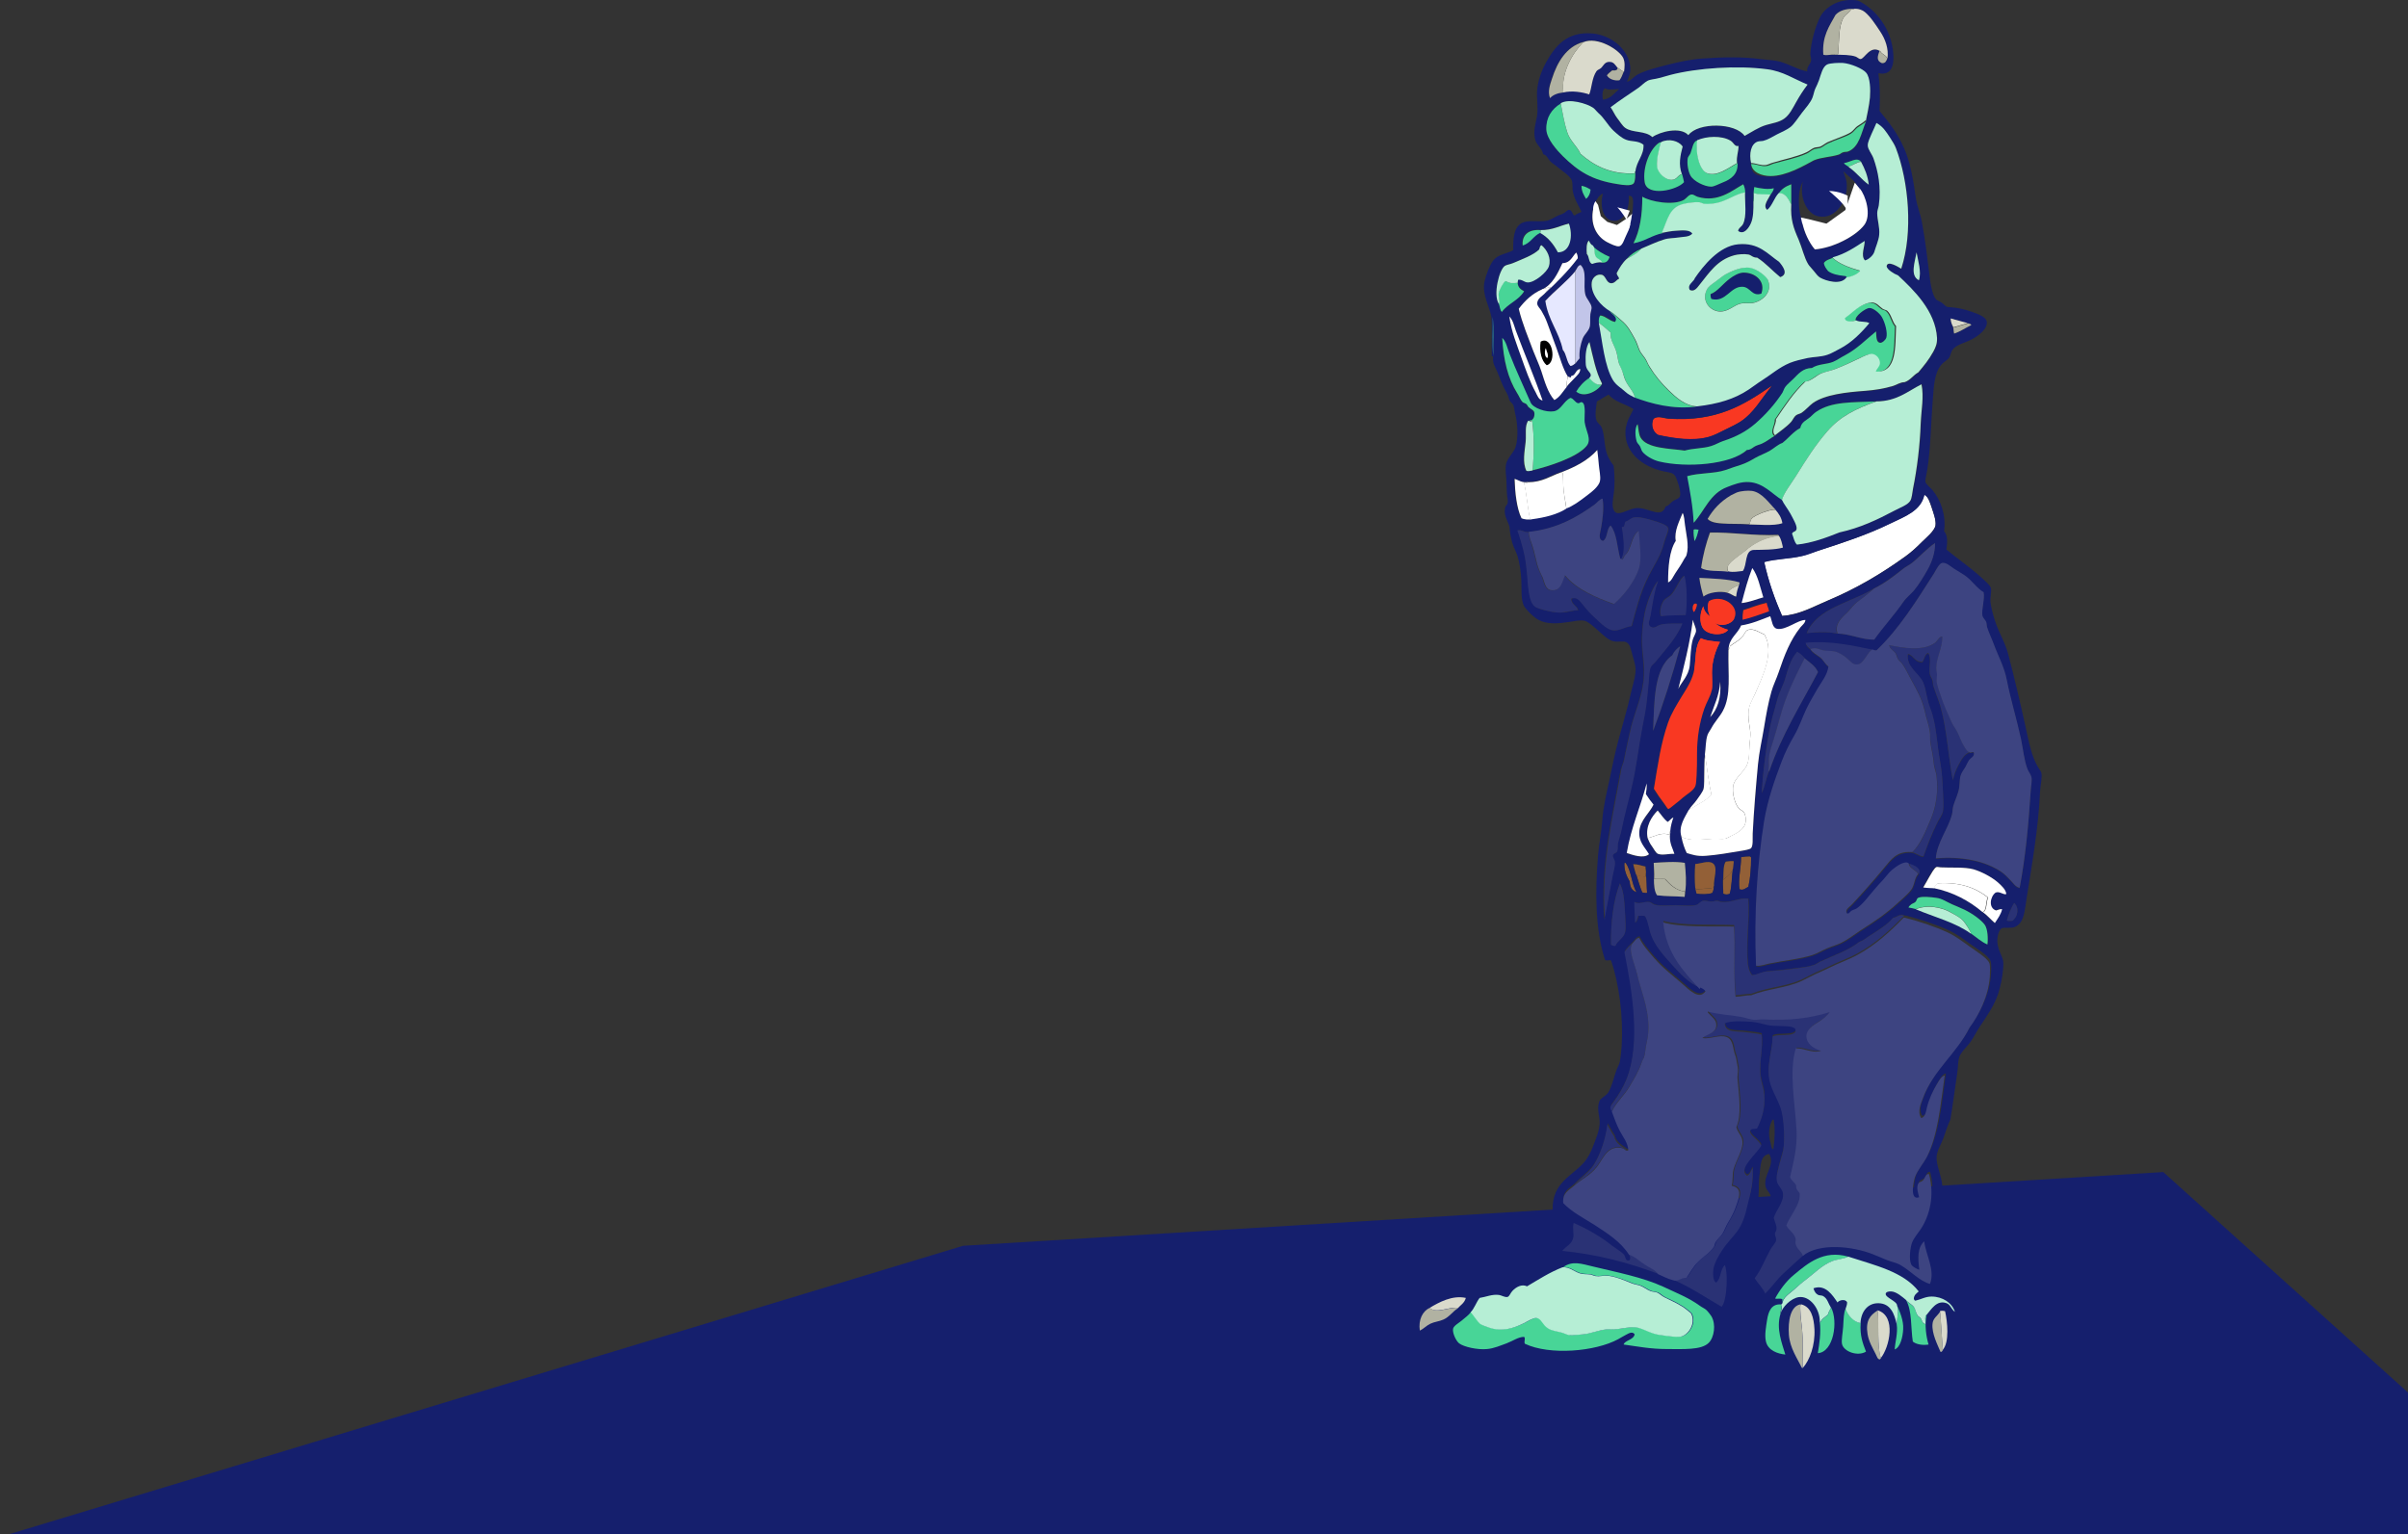 <?xml version="1.0" encoding="UTF-8"?>
<svg id="Ebene_1" data-name="Ebene 1" xmlns="http://www.w3.org/2000/svg" xmlns:xlink="http://www.w3.org/1999/xlink" version="1.1" viewBox="0 0 1224 780">
  <rect x="0" y="0" width="1224" height="780" fill="#333333" stroke="none"/>
  <defs>
    <style>
      .cls-1 {
        fill: #c2c5e9;
      }

      .cls-1, .cls-2, .cls-3, .cls-4, .cls-5, .cls-6, .cls-7, .cls-8, .cls-9, .cls-10, .cls-11, .cls-12, .cls-13, .cls-14, .cls-15 {
        stroke-width: 0px;
      }

      .cls-1, .cls-3, .cls-4, .cls-5, .cls-6, .cls-7, .cls-8, .cls-9, .cls-10, .cls-11, .cls-12, .cls-13, .cls-15 {
        fill-rule: evenodd;
      }

      .cls-16 {
        clip-path: url(#clippath);
      }

      .cls-2 {
        fill: none;
      }

      .cls-3 {
        fill: #3d4481;
      }

      .cls-4 {
        fill: #e6e8ff;
      }

      .cls-5 {
        fill: #936037;
      }

      .cls-6 {
        fill: #f93822;
      }

      .cls-7 {
        fill: #b6eed5;
      }

      .cls-8 {
        fill: #b1b2a2;
      }

      .cls-9 {
        fill: #2a3275;
      }

      .cls-10 {
        fill: #dadacc;
      }

      .cls-11, .cls-14 {
        fill: #151f6d;
      }

      .cls-12 {
        fill: #48d597;
      }

      .cls-13 {
        fill: #fff;
      }

      .cls-15 {
        fill: #000;
      }
    </style>
    <clipPath id="clippath">
      <rect class="cls-2" x="717" y="0" width="321" height="701"/>
    </clipPath>
  </defs>
  <path class="cls-14" d="M1099.7,596l124.3,112v73.2H.8l488.7-147.8,610.2-37.5Z"/>
  <g class="cls-16">
    <g>
      <path class="cls-11" d="M869.5,149.6c0,1,.1,1.8.4,2.5,7.4,2,9.6-6.5,15.8-6.2,4,.2,4.7,5.1,9.5,3.5,2.5-6.5-3.4-10.9-9.3-10.7-2.2,0-5,1.7-6.8,3.1-3.6,2.7-6.4,6.8-9.7,7.8h0Z"/>
      <path class="cls-6" d="M900.4,196.2c-.2,0-.2,0-.2.2-13.5,9.2-27.3,18.2-52.1,16.5-2.7-.2-5.3-1.6-7.6,0-1.8,3.4,0,7.2,2.3,8.3,8.3,1.9,17.8,3.2,25.7,1,2.8-.8,5.7-2.4,8.4-3.7,2.8-1.4,5.7-2.8,7.8-4.1,6.8-4.4,10.7-11.9,15.4-17.5.1-.2.2-.3.2-.6h0Z"/>
      <path class="cls-5" d="M885,435.8c0,5.5-1.6,11.4-.8,16.3,2,.8,3.2-.7,4.5-1.2,1-4.4,1.4-9.5,1.4-14.9-.1-.3-.3-.5-.6-.6-1.7,0-3.1.2-4.5.4h0Z"/>
      <path class="cls-5" d="M825.7,438.7c-.3,3.6,1.2,7,2.7,9.5.1,2.9,1.2,4.7,3.5,5.4-2.6-4-2.5-10.8-5.6-14.9h-.6,0Z"/>
      <path class="cls-5" d="M880.9,441.6c-.8,2.7-3.2,4-4.9,5.8v-1.5c-.5,2.5,0,5.8,0,8.5.8.5,2.5.5,3.3,0,1.1-3.7,1-8.6,1.6-12.8Z"/>
      <path class="cls-5" d="M836.6,444.1v1.6c-1.9-.2-3.8-.3-4.9-1.2,1,3.1,1.9,6.4,3.1,9.3.7.1,2,.5,2.5.2-.3-2.5-.2-6.9-.6-9.9h0Z"/>
      <path class="cls-5" d="M871.2,450.5c-.3,0-.2.5-.2.8-2.6.7-6.3.5-9.1,1,0-.3,0-.8-.2-.8,0,1.1.3,2.1.6,2.9,2.5.3,6.1.4,8-.4.6-.9.8-2.1.8-3.5h0Z"/>
      <path class="cls-13" d="M978.1,251.5c-1.7,8.3-10.1,11.1-17.3,14.6-11.4,5.7-23.8,9.7-37.1,14-2.6.8-5.2,1.9-7.6,2.5-6.8,1.6-13.1,1.4-19.4,3.1,2.2,10,5.4,19,9.1,27.4,8.8-.5,16-4.8,23.3-7.8,14.3-6,27.2-13.6,39.5-22.5,2.7-2,5.5-4.4,8.2-7.2,2.2-2.2,6.5-5.6,7-8.5.4-2.5-1-6.3-1.9-8.9-1-2.8-1.7-5.7-3.9-6.8h0Z"/>
      <path class="cls-11" d="M759,181.1c-.5,3.8,1,5.3,2.1,8,1.4,3.4,2.4,6.4,4.1,9.5.5.8.9,1.5,1.2,2.3.4.8.5,1.7.8,2.5.5,1,1.7,1.7,2.1,2.7.4,1.1.5,2.6.8,3.9,1.1,4.1,2,12.1.2,17.5-.8,2.4-4.1,5.5-4.7,8.3-.7,3.1.2,6.8.2,10.1,0,1.6.1,3.3.2,5,0,1.5.6,3.2.4,4.5-.2,1.6-1.2,1.5-1.4,3.1-.7,3.9,1.6,6.4,2.3,9.5.2,3.2.8,5.7,1.4,8,.7,2.4,1.9,4.3,2.7,6.8,1,3.4,1.7,7.9,1.9,12.2.2,4.4-.3,9.4,1.2,12.8.9,1.9,5.2,6.2,7.6,7.4,4.4,2.3,9.7,1.9,15.7,1,2.3-.3,5.2-1.1,7.6-.6,2,.4,5.7,3.9,7.4,5.4,2.1,1.8,4.7,4.6,7.6,5.1,2.4.4,4.6-.3,6.2.4,2.2,1,2.4,4,3.3,7,.8,2.9,1.8,5.5,1.4,8.7-.3,3-1.4,6.2-2.1,9.3-1.9,8.9-4.7,17.7-7,26.6-1.5,5.8-2.8,12.1-4.1,18.4-1.5,7-3.1,13.2-3.7,21.1-.4,5.6-1.6,11.3-2.1,17.3-1.5,18.2-1.5,37.7,3.5,53,.7.9,2.3,0,3.1.4,4.1,11.8,6.3,28.7,5.4,43.5-.2,2.8-.5,5.7-1,8.3-.3,1.3-1.1,2.5-1.6,3.9-1.5,4-2.4,8.7-4.3,11.6-1.2,1.7-4,2.8-4.5,4.5-1.4,4.2.5,7.9.2,11.4-.3,3.9-1.9,7.5-3.1,10.7-1.3,3.5-2.9,6.6-4.9,8.9-6.2,7-16,10.1-15.9,23.7,1.8,2.1,3.7,3.8,4.9,6.8.4.9.8,1.7.8,2.5,0,2.6-2.9,6.6-4.7,8.9-2,2.4-4.6,4-6.2,5.6.5,1.3,1.4,2.1,1.9,3.3-3.2,2.2-5.2,5.3-9.1,6.6-2.6.9-6,.6-8.9,1.9-1.7.8-3,2.9-5.4,3.3-3.2.5-7.8-.3-11.3.6-1.3.3-2.5,1.4-3.5,1.5-1.4.1-3-.9-4.3-1-7.1-.8-12.8,1.4-16.9,4.5-6.2,4.7-10.3,9.1-9.3,21.1.3,3.8,1.5,7,3.5,7,2.3,0,3.3-5,5.1-6.4,1.1-.8,4-2.3,6.4-1.9,3.5.6,3.8,6,6,8.9,3.1.8,6.2,2.2,9.7,2.9,3.3.6,7.3,1.8,11.1,1.2.5,0,.7-.4,1.4-.6,1.4-.5,3.1-.7,4.3-1.2,2.5-1.2,2.8-3,6.8-2.5,1.8.2,3.5,1.4,5.1,1.9,8.4,2.3,22.5,2.6,31.5.2,3.8-1,7.4-2.7,10.9-3.1,7.7-.8,13.8,2.1,21,2.7,9.3.8,24.6,1.6,30.9-2.5,1.8-1.2,3.9-2.7,4.7-4.7,1-2.5.2-6.8.8-9.5.4-1.6,2.1-3,2.7-4.3,1.6-3.6,2.5-9.2,2.7-13.8.1-2.6,0-5.3-.2-8.1-.2-2.3-1-5.3-.6-7.6.5-3.2,4.6-5.7,6.4-8.5,2-3,2.4-5.7,4.3-8.5.9-4.5,2.1-10,2.3-16.1,0-2.8,0-5.8.4-8.7.6-5,.4-9.8,4.9-10.5,3.2,5.6-2.9,10.4-1.9,16.3.5,3,4,4,2.1,7.6-1.3,2.5-3.3,5.7-3.1,9.5,0,.9.5,1.8.6,2.7,0,1-.2,2.2-.2,3.3,0,1.5.5,3.1.4,4.3-.3,3.2-3.2,6.9-5.1,9.7-1.7,2.4-5.7,6.5-6,8.9-.6,4.3,4.7,8.8,6.6,11.8.8,1.3,2.1,2.7,2.3,3.7.7,4.5-4.1,8.7-3.1,14.2,1.4,8,6.5,12.7,14,14.9,1,.3,2.1,0,3.1.4,3.3,1.3,3.6,6.2,7.8,7,1.6-.9,2.6-1.7,3.5-3.3.7-1.3.7-3.6,1.9-4.5,1.1-.8,3-.4,4.3-.8,2.7-.8,4.5-3,6.6-4.3,2.4,1.2,2.7,2.6,5.1,3.7,3.5,1.6,8.5,0,11.9,1.2,2.1.8,2.4,4.1,5.4,3.7,2.3-.3,2.1-4,4.1-5,.8-.4,1.9-.4,2.9-.8,2.7-1.1,5-3.7,6.4-3.7,1.1,0,2.6,1.9,3.5,2.3,3.2,1.4,5.7.9,9.7-.2,1.8,1,1.8,4,4.3,3.9,2.6,0,3.2-4.4,4.5-6.2.6-.9,2.1-1.5,2.9-2.7,5.2-7.6,5.4-23-3.1-27.7-1.3-.7-3.4-.6-3.9-1.9-.5-1.2.4-2.8.4-4.3,0-2.8-1.4-6.4-2.3-9.5-.9-3.1-1.8-6.3-2.1-9.5-.8-10.1,5.3-18.3,4.5-28.5-.4-5.3-3.2-10.5-2.9-14.9.2-2.9,2.4-6.5,3.5-9.5,1.2-3.4,2.2-6.6,3.5-9.3,1.2-7.2,2.3-15.6,3.5-23.7.4-2.7.3-5.7,1-8,.7-2.4,4-5.4,5.6-7.6,1.9-2.7,3.4-5.8,4.9-8,3.4-5.1,7.3-10.6,9.3-16.7,1.1-3.4,2.2-8.4,2.5-12.6.1-1.3.2-2.9,0-4.1-.6-3.2-3.4-6.3-2.9-11.6.2-1.8,1-4.4,2.3-5,.9-.4,4.5,0,6-.4,5.4-1.8,5.5-8.3,6.6-15.1,2.6-16.6,5.9-34.8,6.8-54.1.2-3.5,1.2-7.3.6-9.5-.2-.7-1.1-1.8-1.6-2.7-3.3-5.3-4.7-12.9-6.4-20.6-2.7-12.3-5.6-24.6-8.7-36.5-1.5-6-4.6-10.9-6.4-16.1-1.1-3.1-2.3-7.4-2.7-10.5-.3-2.7.6-5.4.2-7.4-.3-1.5-3.7-4.3-5.1-5.6-5.5-5-12.1-9.5-17.5-14,.5-3.5.7-7.3-1.2-9.3,1.1-8.2-1.7-15.8-5.8-20.8-1.2-1.4-3.4-3.1-3.7-4.3-.2-1.1.7-4.3,1-6.6,1.7-10.7,1.8-23.2,2.7-34.5.6-7.9.8-14.2,4.5-18.6,1.2-1.4,2.9-2.1,3.9-3.5.7-1.1,1-3.1,1.6-3.9,2.1-2.9,6.5-3.5,10.3-5.6,2.9-1.6,7.7-5.1,7.2-8.7-.3-2.4-4-3.8-7.4-5-4.2-1.5-7.5-2.2-12.2-2.5-1.3,0-1.8-1.1-3.1-2.1-1-.7-2.4-1.2-2.9-1.6-2-2.1-3-7.6-3.5-12.2-1.2-9.8-2.2-18.2-3.9-27.4-.8-4.3-2.5-8.1-3.1-12.4-1.4-9.8-2.8-18-6-25.2-3.2-7.3-7.5-12.9-12.4-18.8.3-6.9.2-13-.6-19.2,6.3,1.3,8-3.4,7.6-9.5-.8-13.1-9-23.1-17.9-27.4-8.6-1.6-16.5,2.7-19.4,8.5-2.3,4.6-4.6,12.5-4.9,18.6,0,1.1.5,2.3.4,3.3-.2,1.9-2.5,3.4-1.9,5.6-4.4-.7-8.8-3.5-14-5-2.5-.7-6-.8-9.3-1.2-8.8-1.3-19.7-1.1-29.6-.4-6.1.4-12.1,1.7-17.7,3.1-5.8,1.5-11.6,2.9-15.7,5.1-1.9,1-3.3,3.1-5.4,3.7.9-2.6,2.4-5,1.4-9.3-1.8-8.4-10.2-14.5-18.9-15.3-13-1.1-18.9,6.3-23.5,14.5-2.4,4.3-4.4,9.7-4.7,14.9-.2,4.1.6,8.1,0,12.6-.4,2.8-2.1,7.2-1,11.8.7,3,3.4,4.2,4.1,7.6,1.9.4,2.4,2.3,3.5,3.5,1.1,1.2,2.6,1.9,3.9,3.1,2.1,1.8,6.4,4.4,7.2,6.8.5,1.6.2,3.4.4,5,.7,4.3,2.8,7.2,4.5,10.9-1.2.6-2.6,1-3.5,1.9-1.1-.3-1.2-2.7-2.7-2.9-1.1-.1-1.7,1.1-2.7,1.6-.9.6-2.1.9-2.9,1.2-1.9.9-3.9,2.3-5.8,2.7-4.2.8-9.4-.6-12.8,1.2-4.2,2.3-4.4,8.4-4.3,13.8-3.9,2.1-7.8,2-10.3,5.4-1.8,2.4-3.6,7.4-4.3,10.5-1.4,6.6,2.5,12.6,3.5,18,.5,6.3,0,13.4.2,20h0ZM942.3,4.5c2.4-.1,4.4.7,5.6,1.6,2.9,2.4,5.4,6.3,7.8,9.9,2.6,3.9,4.4,8.8,3.7,13.8-.5,1.2-.9,2.4-2.7,2.3-2.9-1.1-2.4-3.5-1.2-6.2-4.9-3-7.8,4-9.7,4.1-.8,0-1.7-.9-2.5-1.2-2.8-1.1-6.6-.9-10.9-1-2-.2-3.8.6-5.6,0-.7-9.5,3.1-14.5,6.2-20.2,1.9-2.2,5-3.2,9.3-3.1h0ZM804.7,21.4c7.3-3.2,18.5,3.9,20.4,8,1,2.2.7,4.8.4,7h-.2c-.5,1.6-1.1,3.2-2.1,4.3-2.6.4-5.4-.5-6.4-2.5.7-1,1.7-1.7,2.7-2.5,1.4.2,3.3-.2,2.5-1.6-1-1.2-1.7-2.5-3.3-2.7-3.1-.4-3.6,1.9-4.9,3.1-.8.7-1.7.9-2.3,1.6-2.4,3.4-2.4,8.8-3.7,11.8-3.5-1.3-8.7-2-13.2-1-2.9.3-5.3,1.2-6.8,2.9-1.3-3.3,0-6.9,1-9.9,2.7-8.5,7.5-16.3,15.8-18.6h0ZM890.1,83.3c-1.1-4.8-.1-9.8,3.3-10.9.9-.3,2.1-.2,2.9-.4,2.3-.5,4.8-2.1,7-3.3,2.4-1.2,4.9-2.3,6.8-3.7,1.8-1.4,4.1-5,5.8-7.2,2.1-2.7,4.3-5.2,5.4-7.8.6-1.7.8-3.2,1.4-4.5.6-1.4,1.3-2.7,1.9-4.3,1-2.9,1.8-6.8,4.1-8,1.6-.9,6.3-.9,8-.8,4,.3,10.2,2.8,11.9,5,2,2.5,2.2,8.7,1.9,12.6-.3,4.3-1.4,8.7-2.1,12-2.3,5.8-3.3,13.1-9.1,15.3-.7.3-1.6.2-2.5.4-.8.3-1.5,1-2.3,1.2-4.1,1.3-8.7,1.3-12.6,2.9-4.7,2.6-13.8,8-22,8s-9.5-2-9.9-6.2h0ZM832.9,44.7c1.5-1.1,3-2.7,4.5-3.5,1.5-.8,3.7-.9,5.8-1.4,2-.5,4-1.2,5.8-1.6,13.8-3.6,34.2-4.9,49.2-2.9,8.1,1.1,13.7,5.1,20.6,7.8-2.2,2.8-4,5.7-5.8,8.9-1.7,2.9-3.4,6.5-6.2,8.5-2.5,1.8-5.8,2.2-8.9,3.1-4.1,1.2-7.6,3.6-11.1,5.6-4.7-6.8-23.6-7-28.6-.4-4.2-4.5-14.5-1.7-18.3,1-3.6-3.5-10-2.1-13.8-4.7-1.5-1-2.9-3.3-4.1-5-1.3-1.7-2.1-3.7-3.3-5.4,4.4-3.4,9.6-6.7,14.2-9.9h0ZM815.8,44.9c1.8,1.1,4.7.4,7.2.4-2.5,2.1-4.2,4.9-8.2,5.4-.5-2-.4-5,1-5.8h0ZM793.3,52.6c4.2-2.6,13.3.1,16.5,2.3.9.6,1.6,1.8,2.7,2.7,3.2,2.8,4.6,6,7.6,8.9,1.9,1.8,4.1,3.8,6.6,4.7,2.5,1,5.9.3,8.7,2.5.3,5.4-3.7,8.3-4.1,13.6,0,1.8.1,4.8-.8,6-1.3,1.5-5.4.9-8.2.4-13.1-2.1-20-6.5-27.8-14.2-3-2.9-8.3-8.7-8.4-13.6-.2-6,2.7-10.5,7.4-13.2h0ZM931.8,131c6.3-1.8,11.2-5,16.1-8.3.2,2.6-2.2,7.6.2,9.9,2.1-.5,4.3-2.7,4.7-4.3.7-2.5,2.2-6,2.5-8.7.3-3.8-1.1-7.6-1-11.1,0-1.4.6-2.5.8-3.9,1.3-9.3-.3-17.5-2.7-23.9-.8-2.2-2.8-4.5-2.9-6.4-.1-1.9,1.1-4.2,1.9-6,.8-2.1,1.9-4,2.5-5.6,3.3,1.8,4.9,4.5,7,7.6,1.1,1.6,2.3,3.5,2.9,5.2,6.5,16.9,8.8,42.9,2.7,61.3-1.5-.9-6.9-4.4-7.4-1.4-.2,1,1.4,2.3,2.3,2.9,1.3.9,2.3,1.3,3.5,1.9,7.8,7.2,19,17.9,19.8,31.8.2,3.1-.7,5-1.9,7-2.4,4.3-4.6,6.9-7.6,10.5-2.6,1.4-4,4-7,5-2.1,0-3.9,1.3-5.8,1.9-4.7,1.4-9.1,2.1-14.2,2.5-9.6.7-20.4,1.9-26.6,6.2-2,1.4-3.5,3.5-5.8,5-.8.5-1.9.6-2.7,1.2-1.1.9-1.7,2.4-2.5,3.3-2.2,2.5-5.7,4.9-8.4,7-1.8,1-4.1,2.9-6.4,3.9-1.7.7-2.7.8-3.9,1.6-1.3.9-2.2,1.6-3.7,1.6-7.9,7.3-30.7,9.2-44.7,5.8-3.2-.8-6.9-2.9-8.4-5-.5-.7-.7-1.8-1.2-2.7-.5-.9-1.4-1.4-1.6-2.3-.6-1.9-1.3-7,.4-8.9.5,2.6.5,4.8,1.4,6.6,3,5.9,15.2,5.7,22.5,6.8,4.8-1.3,9.2-1,13.4-2.3,2-.6,4-1.8,6-2.5,6.9-2.3,11.8-4.8,16.5-8.9,5.3-4.6,10-9.9,13.8-15.7.6-.9.8-2,1.4-2.9.9-1.3,2.6-2.6,4.1-4.1,2.6-2.6,4.9-5.5,9.5-5.6,3.2-2.1,7.5-1.8,10.7-3.1,2-.8,4-2.3,6-3.3,6.3-3.4,10.6-8,15.8-12.2.2,2.6,0,5.6,2.1,5.8,1.1,0,2.8-1.6,3.1-2.5.8-2.7-.5-7.8-2.3-10.7-1-1.7-5-4.5-6.2-4.5-2.1,0-8,4.5-7,6.4,1.6,1.1,5.1.3,6.6,1.4-4.3,5-9,9.9-15,13-2,1-4.4,2.4-6.4,3.1-3.3,1.1-6.8,1.1-9.9,1.6-3.2.6-6.3,1.3-9.1,2.5-5.5,2.2-9.3,5.7-14.2,8.9-2.4,1.5-4.5,3.2-6.8,4.7-7.1,4.8-15.5,7.2-26.2,8.5-11.8,1.6-23-1.4-31.7-4.7-1.6-.8-3.1-1.6-4.3-2.7-2.3-2.1-4.8-3.4-6.4-6-4.3-7.1-5.4-19.4-7.2-29.1v-.2c-.1-1.6,0-3,.8-3.7,3.1.5,4.4,2.7,7.4,3.3,1.8-2.3-1.6-4-2.7-5.4-4.3-2.6-10-8.5-9.3-14.6.3-2.2,2.4-4.6,5.1-3.9,2.1.5,2.2,4.1,4.7,4.3,1.9.2,2.6-1.6,4.1-2.3-.2-1.1-1.2-1.6-1.2-2.9,1.5-2.6,3-5.3,5.1-7.2,2-2.2,4.4-3.9,7.4-5.1,3.5-1.4,7.5-3.5,11.7-4.7,2.2-.7,5-.6,7.4-1,2.2-.3,5.1,0,6.8-1.9-1.3-2.1-5.1-1.6-8.2-1.4-2.5.2-5.1.7-6.8,1-5.7,1-9.3,4.2-15,5.2,3.3-6.4,4.6-14.4,4.5-23.7,3.9,2.6,15.7,4.8,21.2,1.6,1.3-.7,2.4-2.6,3.9-2.7,1,0,2,.9,3.1,1.2,10.3,3,17.1-3.1,23.1-6.4.6,1.1,1,2.5,1,4.3-.1,5.4.9,12-1,16.1-.8,1.5-2.3,1.9-2.5,3.5,2.9,2.1,5.4-1.5,6.4-3.7,1.4-3,1.5-7.4,1.4-11.1,0-2.7,0-5.4.4-7.6,2.9.7,7.2,1.4,9.9.6-.2,1.5-1.1,2.3-1.6,3.3-.7,2.1-4.2,5.8-1.6,7.8,2.5-2.2,3.5-6,5.8-8.5,1.4-2.3,3.7-3.8,6.4-4.7v10.5c-.4,7.6,1.1,11.8,3.7,17.7,2,4.5,2.9,9.3,4.9,12.6.6,1,1.9,2.2,2.9,3.5,1,1.3,2.1,2.7,3.1,3.3,2.8,1.7,10.6,4,13.4,0,.2-1-1-1-1.2-1-3-.3-6.1-.9-8.2-2.5-.8-1.2-1.8-2.3-2.1-4.1,1-1.5,3-1.9,4.7-2.7v.2ZM862.8,71.3c4.6-2.1,12.4-2.5,16.9.2,1.7,1,2.1,3.2,4.1,2.7,0,3-1.1,5.1-.8,8.5h.2c.4,5.8-3.3,8.4-7.6,10.1-2,.8-4.2,2-5.8,2.1-3.3,0-8.8-2.6-10.5-5.6-1.2-2.1-2-6.3-1.4-8.9.2-.7,1.1-1.6,1.4-2.5,1-2.6,1.2-5.9,3.5-6.6h0ZM844.2,72.4c.1,0,.2,0,.2-.2,4-1.9,8.9-.6,10.9,2.3-1.3,4.5-2.2,9.2-.4,14,.4,1.3.7,2.7,1,4.1-3.3,4-18.8,7.7-20,0-1.1-7.6,2.7-17.3,7.6-20.2h.6,0ZM939.8,85c-.7-.8-1.9-1.1-2.5-2.1,2.7-.2,6.7-3.5,8.7-.6,1.8,3.4,3.4,6.9,3.9,11.6-3.7-2.6-6.3-6.3-10.1-8.9h0ZM943.9,94.7c.2.8,0,3-.2,4.1-1,8.8-8.5,19-20.2,17.5-2.7-1.4-6.8-2.3-8-5.8-1.1-2.9-1.3-8-1-11.6.2-2.4.9-4.9,1.9-6.6-1.9,8.4,2.2,16.6,8,17.7,8.9,1.8,15.5-8.8,14.2-17.7-.3-1.9-1.4-3.4-1.4-5.2,1.3,1.8,6.3,5.2,6.8,7.4h0ZM808.4,96.3c-.1,2.2-.9,3.7-2.3,4.7-1-1.9-2.2-3.7-2.3-6.6,1.9.3,3.2,1.1,4.5,1.9ZM923.7,117.6c12.1,2.6,21.2-11.5,21.6-21.7,3,3.7,6.1,13.5,2.3,18.6-4.4,5.8-16,11.7-25.1,12.4-3-3.6-5.4-8.8-6.4-13.6,2.2,2,4.6,3.7,7.6,4.3h0ZM830,105.4c-.1,2-.5,4.2-.8,5.1-.9,2.3-4.3,5.5-6.8,6-7.4,1.4-11.6-6.2-11.3-14.2,1-1.5,1.9-3.2,3.7-3.9-1.7,5.8-.1,13.1,4.7,13.8,5.9.9,8.9-5.8,8.4-12.6,2.8-.4,2.2,3.5,2.1,5.8h0ZM826.3,120c-.7,1.7-1.6,4.8-3.3,5.2-1.5.3-4.2-1-6.2-2.1-5.5-2.9-8.8-9.2-7-17.1,0-.2.2-.2.4-.2.6,5.6,3.7,11.3,9.1,12,3.6.5,6.3-1.5,7.8-2.9.4-.4.9-1.2,1.4-1-.3,2.4-1.3,3.9-2.3,6.2h0ZM783,116.9c6,0,9.7-2.2,14.4-3.3,2.1,5.8,1.2,14.6-5.6,14.6-2.2-4.1-5-7.6-9.1-9.9-3.5,1.6-4.9,5.3-8.9,6.4-.6-5.4,3-8.4,9.1-7.8ZM814.3,133.4c-2.2-.2-3.7.3-5.1.8-1.9-.8-1.3-3.9-2.7-5.1-.2-2.4-.3-5.4,1-6.8.5.8,1,1.6,1.6,2.3,2.4,2.6,5.5,4.5,9.1,6-.6,1.6-1.4,3.2-3.9,2.9h0ZM761.8,154.3c-2.9-4.6.2-17.2,3.1-19.2.9-.6,2.7-.8,4.1-1.4,4.6-2,10.4-4,13.4-7,.3-.8.3-1.9,1.2-2.1,2.8,2.4,5,6.5,3.7,10.7-.9,3-7.3,8.4-10.7,8.2-1.8,0-2.8-1.7-4.9-1.4,0,.5-.3.8-.2,1.4,0,2.5,1.6,3.6,3.3,4.5-2.7,4.6-8.3,6.3-11.3,10.5-1-1-1.1-2.9-1.6-4.3ZM975.4,142.5c-4.7-2.3-2-9.5-1.2-14.2.7,4.1,2.6,10.1,1.2,14.2ZM783.9,147.1c5.3-2.6,7.8-8,10.3-13.4,4.1,0,4.9-3.3,7-5.4.5.8.8,1.7.8,2.9-4.9,6.5-10.6,12.2-16.5,17.7-1.3,1.5-4.3,2.8-4.1,5.6,0,1.3,1.2,2.2,2.1,3.5.9,1.5,2.2,4,2.9,6,1.4,3.9,3.2,8.4,4.7,12.8,1.7,4.9,3.3,10.9,5.8,14.7.6,0,.9.5,1.6.4-.1-1.1,1-.8,1.4-1.2,1.1-1,1.5-2.9,3.3-3.1.2,1.9-1.7,3.4-2.9,4.7-1.4,1.5-3.1,3.2-4.1,4.5-1.9,2.4-3.4,5.1-6.2,6.6-3.3-3.8-4.9-9.4-6.6-14.6-1.1-3.5-2.8-6.9-4.1-10.3-2.7-7-5.6-14-7.4-21.5,3.2-4.1,6.9-7.7,11.9-9.9h0ZM800.7,137.8c.9-1.1,1.1-2.7,2.7-3.1,3.6,3.4,1.1,10.1,2.5,15.3.6,2,2.9,4.2,3.1,6.2.1,1-.4,2.1-.6,3.5-.3,1.9,0,4.3-.2,5.8-.3,2.6-2.8,4.4-3.7,6.6-1.2,2.9-1.9,6.8-1.6,10.1-1.3,1.5-2.2,3.4-4.5,3.9-2-2.1-2-6.1-3.9-8.2-1.9-9.3-7.5-15.1-8.9-25,4.8-5.2,10.7-9.6,15.2-15.1h0ZM780.6,199.5c-3-5.3-5.1-11.6-7.2-17.5-2.4-6.8-5.2-13.5-6.2-21.1,1.9,1.9,2.4,4.8,3.3,7.2,4.4,11.8,9.5,23.7,13.6,35.5-2-.3-2.7-2.6-3.5-4.1h0ZM992.7,166.1c-.7-1.1-1.1-2.4-1.2-4.1,2.9.6,5.6,1.5,8.4,2.3.7.4,1.8.2,2.1,1-2.9,1.4-5.4,3.3-8.7,4.3-.3-1-.3-2.5-.6-3.5h0ZM777.3,213.9c2.2,0,2.8-2.7,2.5-4.1-.3-1.3-1.7-1.6-2.9-2.7-.5-.4-.7-1.2-1.2-1.6-.6-.5-1.4-.6-1.9-1-1-1-1.7-3.1-2.7-4.5-4.7-7.4-7-16.8-7.6-28.1,2,1.8,2.5,5,3.7,8.1,3,7.9,7.6,17.6,10.7,24.8,1.3,2.9,8.1,5.2,11.9,4.5,3.8-.7,5-5.3,8.4-6.8,1.7.4,2.4,2.4,3.9,2.7.8.1,1.1-.9,2.1-.4,2.1,1,.9,7.7,1.2,10.1.6,4.4,3.7,8.6,1,12-4.7,5.8-19.3,10.5-27.6,12.4-1.1.1-2.1.5-3.1.2-2.2-4.2-.9-9.7-.4-14.7.4-3.9-.6-8.4,1.4-10.9,0,.2.2.2.4.2h0ZM808,192.1c2.1-1.8-.7-3.1-1.4-5.2-.3-.8-.4-1.8-.4-2.7-.2-3.5.2-8.1,1.9-10.3,1.8,7.4,3.2,15.1,6.4,21.1-1.4,3.2-8.7,7.9-13.2,4.1,1.4-2.4,4-5.4,6.8-7h0ZM954,204c10.5,0,15.8-5.2,22.9-8.7,1.3,6.5-.2,12.8-.4,19.8-.4,11.5-1.9,23.4-3.9,33.2-.5,2.4-.7,4.9-1.4,6.2-1.3,2.1-5.2,3.5-8,5-8.9,4.7-17.5,8.9-28,11.1-6.5,2.6-14,5.4-21.6,6.2-1.4-1.3-1.7-3.7-2.5-5.6.6-1.3,1.9-.8,2.3-2.3.4-1.7-1.9-5.5-3.1-7.8-1.2-2.2-3.6-5.3-4.3-7-5.2-3.2-9.4-8.5-16.7-9.1-4.1-.3-8,1.3-11.1,2.5-8.9,3.3-11.5,12.1-17.1,18.2-.4-8.6-1.8-16.2-3.3-23.7,6.4-1.8,13.6-1.2,19.4-3.1,2.8-1,5.4-1.8,8-2.7,2.7-.9,4.8-2.1,7.2-3.5,2.4-1.3,4.9-2.2,7.2-3.5,2.3-1.3,4.1-3.2,6.6-4.1,3.1-2.5,5.4-5.7,9.1-7.6.7-3.1,3-3.8,5.1-5.6,1-.9,2.1-2,3.1-2.7,7.7-5.2,18-4.7,30.7-5.2h0ZM900.2,196.8c-4.7,5.7-8.7,13.1-15.4,17.5-2.1,1.4-5.1,2.8-7.8,4.1-2.8,1.4-5.7,3-8.4,3.7-8,2.2-17.5.8-25.7-1-2.3-1.1-4.1-4.8-2.3-8.3,2.4-1.6,5-.2,7.6,0,24.8,1.7,38.6-7.3,52.1-16.5,0-.1,0-.2.2-.2,0,.3,0,.5-.2.6h0ZM826.5,216.8c-2.2,12.4,8.1,20.6,19.4,22.9,2.8.6,4.4.5,5.6,2.3.9,1.3,3.1,8,2.5,10.1-.4,1.5-2.4,1.8-3.7,2.7-1.4,1-2,2.4-3.7,2.7-1.9,6.1-7.7,1.2-13.6.8-5.5-.4-12,6.5-13.2-.6-.4-2.6.6-6.3.8-9.9.2-4,0-8.3-.4-11.1-2-2.5-3.4-5.1-4.1-8.7-.7-3.6-.7-8-2.1-10.9-.6-1.3-2.1-2.1-2.5-3.3-1-3-.1-6.9.2-9.7,2.1-1.1,3.9-2.4,6-3.5,2.9,3.8,8.6,4.7,12.6,7.4-1.7,3.7-3.1,5.3-3.7,8.9h0ZM793.3,240.1c7.3-2.7,13.8-6.1,18.5-11.4.3,2.5.6,5,.8,7.6s1,5.8.6,8.1c-.5,3.1-4.9,6.1-7.4,8-3.4,2.6-6.6,4.9-9.7,6-4.6,3-10.8,4.5-17.5,5.4-1.6.5-4.2.2-5.4-.4-2.5-5.2-3.3-13.2-3.5-20,2.2.6,3.5,2.2,6.8,1.6,7.2,0,11.3-3.1,16.7-5h0ZM887.7,266.6c-2.9-.2-6,0-9.1-.2-4.1-.2-8.7-.2-10.7-2.5,3-4.8,6.5-8.8,11.9-12,.9-.5,2.4-1.2,2.9-1.4,2.2-.8,5.7-1.1,7.8-.8,5.1.8,8.7,6.3,11.9,9.5,1.6,1.9,3,3.8,3.5,6.8-4.6,1.6-12.8.7-18.3.6h0ZM982,258.3c.9,2.6,2.2,6.3,1.9,8.9-.5,2.8-4.8,6.3-7,8.5-2.8,2.8-5.5,5.3-8.2,7.2-12.4,8.9-25.2,16.5-39.5,22.5-7.2,3.1-14.4,7.3-23.3,7.8-3.7-8.5-6.9-17.4-9.1-27.4,6.3-1.7,12.5-1.5,19.4-3.1,2.4-.5,5-1.6,7.6-2.5,13.2-4.3,25.6-8.4,37.1-14,7.2-3.5,15.6-6.4,17.3-14.6,2.2,1.1,2.9,4,3.9,6.8h0ZM777.1,270.5c14.2-1.5,24.6-7.5,33.6-14,1.3-.9,2.2-2.5,3.9-2.9.8,4.9,0,10.5-.8,15.1-.4,2.4-1.7,5.7,1,6.4,2.5-1.4,1.7-6.2,3.9-7.8,3.2,4.1,3.3,11.3,4.9,16.9h.6c2.4-3.7,1-11.7.4-16.3,1.6.4,1-1.8,1.9-2.7,1.5-.4,2.6-1.8,4.1-2.1,2.7-.5,7,.8,9.9,1.6,2.3.7,7.3,2.2,7.6,3.9.3,1.4-1.6,5.3-1.9,6.6-1.8,7.4-5.3,12.1-8,17.5-4.3,8.6-6.3,16.9-8.7,25.6-4.1.5-6.4,2.7-9.9,2.1-3.2-.6-7-4.8-9.9-7.4-1.3-1.1-2.8-3-4.1-4.5-1.9-2.3-3.5-5.5-6.8-4.1.1,3,2.8,3.4,3.5,5.8-3.6.2-6.6,1.6-10.7,1.2-2.8-.2-9.3-1.6-11.1-2.9-3.5-2.4-3.6-11.3-4.1-16.5-.3-3-.7-6.2-1.2-9.1-1.1-5.4-2.4-9.3-3.7-13.2,1.9-.6,3.2,1.1,5.6.8h0ZM851.8,275c-.9-5.1,1.9-10.1,3.5-14.2.9,1.4.9,4,1.2,6.2.6,4.1,2.3,10.3.8,15.1-.2.6-.8,1.3-1.2,2.1-1.5,2.8-2.9,4.8-4.5,7.2-1.2,1.8-2,4.1-3.7,4.7,0-7.6.6-16.1,3.9-21.1h0ZM863.3,269.3c-.5,2.1-1,4.2-2.1,5.8-.2-1.9-.6-3.6-.4-5.8.8-.4,1.6,0,2.5,0ZM878.4,290.5c-4.6-.7-10.6.2-13.8-1.9,1-6.5,2.5-12.4,4.5-18,10.6-.2,22.4,1.8,34.6,1.2.2,0,.3.2.4.4,1.1,1.6,1.5,3.9,2.1,6-3.9,1.2-10.5,1.1-14.8,1.2-4.8.1-3.2,7.6-5.6,10.7-2.7.3-4.6.8-7.4.2h0ZM952.5,299.2c5.4-2.7,10.1-6.3,14.4-9.7,1.6-1.3,3.4-2.1,4.9-3.3,4-3.2,7.4-7.2,11.7-10.1.1,4.9-1.6,9.6-3.7,13.4-2.1,3.7-4.5,7.7-7,10.7-1.7,2-3.8,3.6-5.4,5.8-4.7,6.7-10.2,12.5-14.8,19.2-6.6,0-12-2.9-18.9-3.1-4.9-1-10.3-.8-15.4-.2,5.2-12.9,22.6-15.5,34.2-22.7h0ZM951.7,330.4c.6.2,1.1.6,2.1.4,11.6-11,20.1-24.9,29-38.8,1-1.6,2.8-5.3,4.3-5.6,2.1-.4,4.4,1.8,6,2.9,2.1,1.4,4,2.4,5.6,3.5,3.8,2.7,5.8,6.3,9.5,8.5.6,3.5-1.2,9-.6,12,.2,1.1,1.5,2.1,1.9,3.1.3.8.2,1.7.4,2.5.9,2.9,2.4,5.9,3.5,8.9,2.2,5.9,5.3,11.4,6.6,18.2,2,10.1,5.1,19.8,7.2,29.9,1.1,5.3,1.6,10.9,3.3,15.3.6,1.4,1.8,2.7,2.1,4.1.4,2-.3,4.7-.4,7.2-1.1,17.4-2.7,33.8-5.6,49.1-2.2-.4-3.3-2.5-4.7-3.9-1.5-1.5-2.9-3.1-4.7-4.3-8.2-5.5-19.9-7.9-33.2-6.8.6-8.1,6.2-14.6,8.2-22.3.3-1.3.3-2.8.6-4.1.9-3.3,2.7-6.4,3.1-9.9.3-2.5.2-4.6,1-6.6.5-1.1,1.4-2.4,2.1-3.5.7-1.2,1.4-2.7,2-3.7.8-1.2,2.8-1.7,2.3-3.7-.5-.6-1.2.2-2,0-2.9.6-4.5,4-6,6.8-1.3,2.4-2.1,5.2-2.7,7.2-2.4-13-3-25.7-6.2-37.2-1-3.7-2.6-7.1-3.7-10.7-.3-.8-.2-1.8-.4-2.7-.4-1.2-1.3-2.2-1.4-3.5-.5-3.7,1-7.8-.8-10.5-1.7.8-1.9,3.1-2.9,4.5-4,.4-4.7-3.7-7.4-3.9-.8,6.7,5.6,9.4,7.8,14.5,1.5,3.4,1.7,8.3,3.5,12.8,3.3,8.5,3.3,17.7,5.1,27.5.9,5,1.2,10,1.4,14.9.1,3.1.5,7.6,0,10.3-.3,1.7-1.7,3.5-2.7,5.4-2.8,5.5-5.2,11.8-7.2,17.5-2.6-.2-3.7-1.8-6.2-2.1-7.2-.3-10,3.7-13.4,7.8-5.8,7-11.1,13-16.9,19.2-.9,1-3.1,2.3-2.3,4.1,1.1.6,1.6-.8,2.3-1.2.8-.5,1.9-.7,2.7-1.2,3.4-2.2,6-6.3,9.1-9.7,1.5-1.6,3-3.4,4.5-5,1.6-1.7,3-3.8,4.5-5,1.7-1.4,6.3-4.9,8.4-3.3,2.4.7,6.7,2.4,4.7,5.6-1.6,1.8-1.6,4.2-2.7,6.6-1.2,2.6-5.3,5.9-7.8,8.2-6,5.5-11.9,9.3-18.5,13.6-3.2,2.1-6.5,4.7-9.9,6.4-2.2,1.1-4.9,1.8-7.4,2.9-2.4,1-4.8,2.5-7.2,3.3-6.9,2.2-14.4,2.8-21.6,4.3-2.4.5-4.7,1.5-7.2,1.2-1.1-26.8.6-51.5,4.1-73.5,1.7-10.9,5.2-20.9,8.9-30.3,1.8-4.7,3.9-8.9,6.4-13.2,2.5-4.4,4.1-9.2,6.2-13.6,1.7-3.6,3.8-7.1,5.8-10.5,2-3.5,4.8-6.8,5.4-11.1-1.7-1.1-2.5-3.2-4.1-4.5-1.7-1.4-4-2.3-5.1-4.3-1-.9-2.2-1.7-2.5-3.3,12.1-1.2,23.8,1.4,34,3.5h0ZM890.7,288.9c2.9,3.9,3.9,9.7,5.6,14.9-3.7.9-6.8,2.4-10.9,2.9,1.6-6.1,3.1-12.3,5.4-17.7h0ZM856.7,312.6c-4.2.2-8.7,0-12.6.6-.8-3,.2-6.1,1.6-8.1.8-1,2.2-1.4,3.3-2.5,2.9-2.7,4.3-8.1,7-9.9,1.3,5.5,1.3,13.4.6,19.8h0ZM878.2,301.5c-4-1.2-9.8-.3-12.4,1.9-.8-3-1.6-6.1-2.1-9.5,7.2.3,14.6.5,20.4,2.3.2.7-.3.8-.2,1.4-.6,1.8-1.3,3.6-1.4,5.8-1.1-.1-2.8-1.4-4.3-1.9ZM824,391c.3-1.7,1.1-3.2,1.4-4.7,1-5.1,2.1-10,3.1-14.6,2-9.3,6.6-17.9,7-28.5.2-6.1-1-11.4-1-16.9,0-8.3,1.4-16.8,3.9-22.9,1.1-2.9,2.4-5.9,4.3-8-2,5.1-2.9,11.9-3.9,17.7-.3,2-1.8,4.4,0,5.6,2,1.3,3.4-.6,5.1-1,3.8-.9,7.9-.4,11.1-.6-3,7.5-8.9,13.5-13.6,19.4-.8,1-1.8,1.6-2.3,2.5-.9,1.6-1,4.7-1.2,7.6-.2,2.9-.6,5.8-.8,8-.5,5.8-1.6,10.9-2.5,15.5-1.9,9.9-3,20.4-5.4,30.3-1.8,7.4-3.8,14.3-5.1,21.5-.5,2.5-1.4,4.9-1.9,7.2-.3,1.2.2,2.8-.4,3.9-.5.9-1.8.9-2.1,1.9-.3,1.1,1,2.3,1,3.5.1,2-.8,4.8-1.2,7.2-1.3,7.1-2.9,15.5-4.1,21.9-2-28.2,4.1-52.4,8.4-76.4h0ZM868.7,305.6c6.4-3.8,15.8,2.3,12.8,8.9-1.3,2.9-6.4,4.3-9.7,2.3,1.7,1.7,4,2.7,6.6,3.5-2.6,3.4-10.3,2.5-12.6-.6-2.2-3.1-1.7-8,0-11.4.3,2.4,2.2,4.4,3.5,5.2-1.3-1.9-1.6-5.4-.6-7.8h0ZM897.9,306.4c.2,1.7,1.1,2.6,1.2,4.3-4.4,1.5-8.6,3.3-13.4,4.3,0-1.9,0-3.5.4-5,3.8-1.3,7.6-2.7,11.7-3.7h0ZM862.5,307c.1,1.2-.8,3.1-1.4,4.1-1.3-1-.8-5.4,1.4-4.1ZM878.6,330.5c.2-6.1,4.6-7.9,6.4-12.4,5.6-1,10.1-2.9,14.8-4.7,1,2.4,1,5.9,3.5,6.4,4.4.9,10.6-4.7,14.4-4.5-.1,1.6-1.6,2.6-2.5,3.7-5.2,6.6-8.1,14-11.1,22.9-1.1,3.3-2.8,6.6-3.7,9.9-1.6,5.6-2.7,11.8-3.7,18-1,6.2-2.5,12.5-3.1,18.8-1,11.7-2,23.6-2.7,35.3-.2,2.7.3,6.1-.8,7.4-.6.7-3.2,1.1-5.1,1.4-5.9.9-12.3,2.1-17.7,2.5-4.7.4-7.2-.7-9.9-1.4-1.2-2.4-2.1-5.2-2.7-8.2-1.6-5.2,1.8-10,3.7-13.6.9-1.9,2.6-3.3,3.9-5.1,1-1.4,3.2-4.2,3.5-5.6.5-2.1.3-5.6.4-8.3.2-3.5,0-6.2.4-9.3.6-3.4.3-7.1,1.4-10.1.4-1,1.3-2.2,1.9-3.3,1.8-3.4,4.1-5.7,5.8-8.7,4.4-8.1,2.6-18.2,2.9-31h0ZM860.5,315.1c.3,1.5,1.7,3.8,1.6,5.6,0,1.2-1.2,2.8-1.6,4.3-1.2,4.2-1.2,8.8-1.6,13.4-.5,5.2-4.2,8.5-5.8,11.8,2.8-11.3,5.8-22.5,7.4-35.1h0ZM870.1,342.1c0,3.5.4,6.4-.2,9.3-.6,3.1-2.5,5.6-3.7,9.1-2.4,7-3.6,14.5-3.7,23.1,0,3.9,0,6.8-.2,10.7,0,1.6-.2,4.2-.6,5.4-.8,2.4-4.4,4.3-6.6,6.2-.9.8-2,1.8-3.5,2.9-.9.7-3.2,2.7-3.7,2.7-.4,0-1.3-1.8-1.9-2.5-2.1-2.8-3.8-5.2-5.4-7.8,2.1-12.7,3.5-23,7.2-33.6,1.7-4.8,4.4-9.1,7-13.4,2.6-4.4,5.6-8.7,6.4-14,.8-5.4.2-11.5,3.3-15.5,2.6,1.3,6.2,1.5,9.7,1.9-2.3,4.3-4.1,9.8-4.1,15.7h0ZM850,333.2c1-2,2.4-3.5,4.1-4.7-4,15-8.6,29.4-13.8,43.1.6-14.8.3-31.7,9.7-38.4ZM917.3,334.7c2.5,2.1,5.4,3.8,6.8,7-8.7,16.3-18.3,31.6-24.7,50.2-1.7,3.4-2.2,8-3.9,11.4.5-9,1.6-17.9,2.9-26.2.9-5.7,2.1-11.2,3.7-16.5.8-2.6,1.3-5.4,2.3-7.8,1-2.5,2.1-4.7,2.9-7.2,1.5-5,2.7-10.2,6.2-14,1.6.8,2.8,2,3.9,3.3h0ZM874.5,346.6c.5,8.2-1.4,14-5.1,18,1.9-5.8,4.6-10.8,5.1-18ZM837,398.5c0,2-.2,3.7-.4,5.4,1.3,1.8,2.5,3.6,3.9,5.4-1.9,4.1-6.7,7.8-7.2,13.4-.5,5.4,2.7,8.1,4.9,11.8-2.8,2.4-8.2.4-11.3-.6,2.1-13,7-23.3,10.1-35.3h0ZM837.4,426.1c-1.1-5.9,2.1-10.9,5.1-14,1.7,1.9,3.1,4.2,5.1,5.8,1.1-.6,1.7-1.7,2.9-2.3-.8,2.1-1.5,4.3-1.6,7,.2,1-.2,1.9-.2,2.7,0,4.1,1.5,6.2,2.3,8.9-3-.1-6.2.9-8.4,0-1-.4-2.2-2.7-2.9-3.7-1-1.5-1.8-3.1-2.3-4.3h0ZM889.5,435.4c.3.1.5.3.6.6,0,5.3-.4,10.5-1.4,14.9-1.3.5-2.5,2.1-4.5,1.2-.8-4.9.8-10.8.8-16.3,1.4-.3,2.8-.5,4.5-.4h0ZM875.9,445.9c.2-2.9,0-6.1,1.2-7.8,1.2-.2,3.2-.4,4.1-.2-.3,1.1-.2,2.6-.4,3.7-.6,4.2-.5,9.1-1.6,12.8-.8.5-2.5.5-3.3,0,0-2.6-.5-5.9,0-8.5ZM840.7,446.7c.2-2.8-.2-6-.2-8,5-.3,11-.8,15.9,0,.5,4.9.9,10.2.2,14.6.1,1.1-.2,1.8-.2,2.7-4.8-.5-9.2-.2-14-.8-1.4-1.9-1.7-5-1.6-8.5h0ZM861.7,451.5c-.3-3.6-.3-8.6,0-12.2,2.7-.2,6.7-1.9,8.9-.4,2.9,1.9.4,8,.6,11.6,0,1.4-.3,2.6-.8,3.5-2,.8-5.5.8-8,.4-.3-.8-.6-1.8-.6-2.9h0ZM826.3,438.7c3,4,3,10.9,5.6,14.9-2.3-.6-3.4-2.5-3.5-5.4-1.5-2.5-3-5.9-2.7-9.5h.6,0ZM831.6,444.5c-.6-1.6-1-3.4-1.4-5.2,2.4,0,4.1.8,6.2,1.2,0,1.3.4,2.1.2,3.5.5,3.1.3,7.4.6,9.9-.5.3-1.7,0-2.5-.2-1.2-2.9-2.1-6.2-3.1-9.3h0ZM982.8,451.5c-1.8-.1-3.8,0-5.4-.4,1.1-1.7,1.9-3.4,3.1-5.4.8-1.3,2.5-4.6,3.7-5,.4-.1,1.4.2,2.1.2,4.9.3,12-.3,16.7,1,4.2,1.2,9.3,4,12.3,6.6,1.9,1.7,4.2,3.8,4.3,6-1.6.4-3.3-1.7-5.4-.8-2.8,2-3.8,7.8.2,9.1,1-.2,2.2-.9,3.1-.6-.8,2.8-2.3,4.8-3.7,7-2.1-1.8-3.9-3.9-6.2-5.6-6.8-5.6-14.7-10-24.9-12.2ZM826.1,465.9c.1,2.5.4,5.6,0,7.8-.6,3.2-4.2,4.6-4.9,7-.6.5-1.7-.2-2.3-.4-.2-11.3,1.2-22.7,4.5-31.2,2.1,3.7,2.4,10.5,2.7,16.7ZM973.8,462.2c-1.1-.4-2.4-.6-3.7-.8.4-.7.8-1.1,1.4-1.6.7-.6,1.6-.8,2.1-1.2.8-.7.6-1.7,1.4-2.1,1.8-.9,6.6-.4,9.3,0,3.1.5,5,2,8,3.3,2,.9,4.2,1.7,6.2,2.7,4.3,2.1,8.5,5.3,10.3,7.6,1.6,2.1,1.9,7.3,1.5,10.1-3.3-1.4-5.7-3.7-8.5-5.6-7.8-5.7-18.5-8.4-28-12.4h0ZM864.2,502c-5.2-1.6-10.9-7.9-14.2-11.6-4.1-4.4-8.5-9.4-10.5-14.9-1.1-3.1-1.5-6.9-3.1-9.7-.8-.4-2.4-.1-3.5-.2-.4,1.3-.6,2.8-1.6,3.5,0-3.5-.4-6.6-.4-10.5,2.2,1.4,5-.3,7.6,0,1,.1,2,1.2,3.1,1.4,2.8.6,6.8.2,10.5.2s7.6.6,10.5-.2c.9-.3,2-1.8,3.3-2.1,1.2-.2,2.7.5,4.3.4.9,0,1.8-.4,2.5-.4.9,0,1.9.5,2.7.6,4.9.5,8.8-2.4,13.4-1.6.8,9.8-1.3,23.1-.2,33.2.2,2,.9,4.1,2.1,5.6,3-.1,4.9-1.6,7.6-1.9,5.1-.4,9.1-.9,13.8-1.5,3.7-.4,7.5-.8,10.3-1.9,1-.4,1.9-1.2,2.9-1.6,7-3.2,14.6-5.8,20-10.1,2.1-.7,3.1-1.7,4.9-2.9,4.2-2.7,9.3-5.8,12.2-9.3,2-.3,3.5-2.4,5.8-1,.2,0,.4,0,.6,0,7.2,1.9,14.8,4.3,21.6,7.4,4.3,2,7.5,4.5,11.3,7.2,2.4,1.7,9.1,5.7,10.1,8.5.6,1.7.3,5.3.2,7-.7,10-5.7,19.6-10.3,25.8-6.3,13-18.5,21.7-23.7,35.9-1,2.8-3.1,6.9-.8,10.1,2.3-.8,2.4-3.5,2.9-5.6,1.1-4.3,3.2-8.5,5.1-11.8,1-1.6,2.1-3.8,3.9-4.3-2.1,15.2-3.3,29.9-8.9,41.1-1.9,3.8-4.8,6.9-6.2,10.5-.9,2.4-2.8,12.2,2.1,10.3-.4-1.8-1.6-4.9-.4-7,.5-.9,1.5-.7,2.3-1.5,1.1-1.1,1.4-3.6,3.1-3.3,2.9,10.9.3,21.1-4.1,27.9-1.6,2.4-3.6,4.6-4.5,7-.9,2.5-1.7,8.5-.4,11.1.6,1.2,2.9,2.3,4.1,2.7-.8-6-1.1-11.2,2.5-14.5.7,6.8,5.7,14.6,2.9,21.7-5.5-1.6-9.5-6.4-14.8-9.5-2.1-1.3-4.7-1.7-7.2-2.7-2.3-.9-4.6-1.9-7-2.9-10.4-4.1-27.3-5.9-35.6.8-3.6,2.9-6.9,6.1-10.3,9.3-3.4,3.2-6,7-9.3,10.3-1.4-3.1-3.7-5.1-5.4-7.8,3.1-3.9,5.3-9.7,8-14.6.8-1.5,2.7-3.3,2.9-4.7.1-1.1-.7-2.2-.6-3.3,0-.8.8-1.4.8-2.3.2-2.1-1-3.6-1.4-5.8,1.1-3.9,5.3-7.9,4.7-12.4-.3-2.4-2.8-4.2-3.1-6.2-.4-2.7.7-6.2,1.4-9.1.7-3,1.9-5.9,2.1-8.7.5-6.4-.1-14.9-1.6-19.4-1.9-5.7-5.5-10.5-6-16.1-.7-7.7,1.9-13.3,1.9-20.2,2.2-1.8,11.9.5,11.7-3.3,0-1.9-4.2-1.9-6.6-2.1-3.1-.2-5.9-.1-8-.6-2.5-.6-5-1.5-8-1.6-4.7-.2-10.5-.6-13.4.8.2,5,5.6,3.9,10.7,4.5,3,.4,5.9.6,8,1.2,1,7.6-1.8,15.3-.2,23.1.5,2.6,1.5,5,1.6,7.6.5,6.8-1.3,12.3-3.7,17.1-1.6.4-3.1-.2-3.5,1.2-.6,2.3,5.4,5.4,5.6,7.6-1.3,2.2-3.7,4.6-5.6,7-1.5,2-4.8,5.8-1.6,8.2,1.7-.6,1.9-2.7,2.9-3.9.3,6.2-.6,11.3-1.9,15.9-1.3,4.8-2,9.2-4.3,13.6-2,3.7-5.2,6.6-7.8,10.1-2,2.7-5.5,8.3-6,12-.2,1.8-.3,5.8,1.4,6.6,2.6-1.8,2.1-6.9,4.5-8.9,1.1,3.4,1.1,8.8.6,13.4-.3,3.1-.8,6.3-2.3,7.8-8.1-4.7-15.7-10-24.7-13.8-2.8-.7-5.1-2-7.6-3.1-14.6-5.5-30.8-9.9-48.6-11.6,1.6-2.2,4.9-3.5,5.6-6.8.4-2.2-.5-4.8.2-7.4,7,2.9,13.9,7,19.6,11.6,1.6,1.3,4.9,3.2,6,4.5.9,1.1.4,3.4,2.7,2.9.8-.7.2-2.4-.2-3.1-4.2-6.6-10.9-10.8-17.5-15.1-5.4-3.5-11.4-6.6-15.9-11.1-.5-5.2,2.9-6.5,5.4-8.7,3.2-3.6,7.7-6.3,10.3-10.5,3.3-5.5,5.9-12.8,6.8-20.4,1.1,2,2.2,4.1,3.5,6,.7,3.5,3.4,4.8,5.8,6.6.2.1.4.2.4.4.5,0,.8,0,1-.2-.3-4-2.8-6.7-4.3-9.7-1.6-3.1-2.9-6.3-4.1-9.9-1.3-1.9-.7-2.6.6-4.3,2.7-3.6,5.2-7.8,6.8-11.8,7.5-18.8,2.7-45.6-1-64.8,1.1-1.8,2.7-3.3,4.1-4.7,1-1,1.6-2.4,3.3-2.7,2,3.9,4.7,6.9,7.6,10.3,4.4,5.1,9.2,8.7,14.4,13.2,3,2.6,8.6,8.5,11.7,3.7-.6-1-1.6-1.4-2.7-1.9h0ZM1022.8,468.2c-.9,0-2.1.2-2.7-.2.9-3.3,2.1-6.3,3.7-8.9,2.8,2.4,1.7,7.4-1,9.1ZM900,581.1c-1.3-4.1-.9-8.7,1-11.8h.6c.8,4.4.5,10.8-.2,15.1-1.1-.4-1.1-2.1-1.4-3.3h0ZM906,662v-1.5c-1.1-.7-2.5,0-3.7-.4,2.2-4,5.5-8.7,9.5-12,7.2-6,15.2-12.9,27.6-9.3,13.4,4.4,28.1,7.7,35.8,17.7-1.1,1.1-2.5,1.8-2.5,3.9.4.2.3.8.8.8,2.8-.6,5.2-2.1,8.2-2.1,5.6,0,10.6,3.3,11.9,7.8-2-1.4-2.2-3.8-4.5-4.5-4.9-1.6-7.6,3.4-9.9,6-1.1,4.8-.2,11,1,14.9-3.1.6-6.3,0-8-1.4-1.1-6.7-.3-15.9-3.5-21.1-1.7-1.5-4.7-4.2-7.4-4.3-1.2,0-2.7.2-2.9,1.2-.3,2,5.8,3.7,5.8,6,1.2,2.5,3.4,7.6,3.1,12-.3,3.9-1.4,9.2-4.3,10.3.2-3.5,1.7-8.3,1-12.8-1.1-5.5-3.1-10.6-9.1-10.7-5.4-.2-9,4.1-9.3,10.1-.5,6.3,1.1,10.3,2.7,14.5-4.2,2.6-11.4,0-12.2-3.9-.4-2,.5-5.6.6-8.9.2-3.5.4-7.2,1.2-8.9.3-1.1.8-2,.8-3.3-.7-1.9-4.1-1.3-4.9,0-2.4-3.5-6-9.5-12.2-7.2.3,1.6,1.2,2.9,2.7,3.5.6.3,1.5.1,2.1.4,2.3,1.2,2.7,3.8,4.1,6,3.6,6.8,1.3,22.7-6.8,23.1.8-4.8,1.8-10.4,1-16.1.1-6.3-4.9-13.2-10.7-12.4-3.9.5-8.5,4.9-9.3,8.7-2.2,7.5.7,14.7,2.5,20.6-3.8-.4-8.9-2-9.9-6.8-.6-3.3.1-7.3.6-10.7.7-4.7,2.3-8.4,7-8,.5-.2.8-.6.8-1.2h0ZM794.6,644.2c4.8-3.3,9.1-1.8,15.4-.2,12,2.9,24.9,5.4,35.2,10.1,6.9,3.2,13.2,5.7,18.7,9.7,1.2.9,2.7,1.5,3.5,2.3.5.5,2.2,2.7,2.5,3.1,2.5,4.2,1.3,10.9-1.4,13.6-3.8,3.7-13.5,3.1-21.2,3.1s-14.8-1.3-22-2.3c.6-2.1,5.1-2.2,5.6-5.2-1.3-1.7-3.1-.4-4.3.2-1.4.7-2.8,1.6-4.1,2.3-11.5,6.3-34.8,8.3-47.4,2.3-.6-1.1.5-2.7-.4-3.5-2.9,0-5.6,2.1-8.9,3.3-3,1.1-6.4,2.5-9.9,2.9-4.8.5-11.9-1.1-14.2-2.9-1.3-1-3.5-5.1-3.1-7.4.3-1.4,2.9-3,4.3-4.1,2-1.6,3.9-3.1,4.7-4.3,2.1-2,3-5.2,4.7-7.4,3.3-.5,6.4-1.9,9.9-1.5,1.3.2,3,1.4,4.3,1,1-.3,1.5-2.1,2.5-3.1,1.8-1.9,4.8-3.6,7.4-2.3,5.9-3.4,11.4-7.1,18.1-9.7h0ZM726.8,664.9c4.8-2.7,11.4-6.4,18.3-5-.7,2.6-2.7,3.7-4.3,5.4-2.5,1.5-4.2,4.3-7.2,5.6-2.1.9-4.5,1-6.6,2.1-2.1,1-3.3,2.6-5.4,3.5-.7-5.5,1.4-9.8,5.1-11.6ZM915.7,663.2c4.9,1.3,6.3,6.7,6.6,12.6.5,8.3-2.3,15.8-6,19.8-.3,0-.5-.2-.6-.4-1.9-4.1-5.9-9.6-6.4-16.5-.5-6.8.7-14.9,6.4-15.5h0ZM954.4,666.3v-.2c9.7,3,6.1,19,1.6,24.3,0,.3-.3.3-.4.6-1.2.3-1.7-1.6-2.3-2.7-1.5-3-3.5-6.3-4.1-10.1-1.1-6.7,1.2-9.6,5.1-12h0ZM986.1,666.7c.5-.4,2.2-.3,2.7,0,1.2,5.3,2.2,15.7-1.2,19.6-.3.4-.6,1-1.2,1-1.5-3.6-4.5-9.3-4.1-14.2.2-3.1,2.6-4.1,3.9-6.4Z"/>
      <path class="cls-13" d="M849,422.6c.2-2.7.9-4.9,1.6-7-1.2.5-1.8,1.6-2.9,2.3-2.1-1.6-3.4-3.9-5.1-5.8-3.1,3.1-6.3,8.1-5.1,14,3.4-.5,6.6-3.4,11.3-1.6.1-.6-.3-1.6.2-1.9h0Z"/>
      <path class="cls-11" d="M858.9,147.3c2.2,1.3,3.8-1.1,4.9-2.5,5.1-6.3,9-12.7,17.7-15.1,1.8-.5,5-.8,7.2-.4,1.7.3,2.1,1.7,4.5,1.6,4.4,2.8,7.7,6.7,11.7,9.9,4.4-1.6,1.2-5.8-.6-7.8-5.9-4-10.3-9.8-20.8-8.9-9.7.9-17.8,10.9-22.2,17.5-1.2,1.8-3.7,3.2-2.5,5.6h0Z"/>
      <path class="cls-15" d="M786.1,185.7c5.3-1.2,3-15.5-3.1-12-.8,5,.4,9.8,3.1,12ZM785.7,177c.3,1.6,1.5,3.1.8,5-1.5-.1-1.6-3.8-.8-5Z"/>
      <path class="cls-13" d="M793.4,240.2c-5.4,1.9-9.5,5-16.7,5-.3.5-1.4,0-2.1.2,1.4,5.8,1.8,12.6,3.1,18.6h1c6.7-.9,12.8-2.4,17.5-5.4-.2-1.8-.9-5.2-1.4-9.1-.4-3.1,0-8-.6-9.1-.1-.3-.4-.2-.8-.2h0Z"/>
      <path class="cls-13" d="M854.7,425.5c4.3,2.3,9.5,1.4,16.3,1,2.1-.1,4.3.3,5.8,0,.9-.2,2.2-1,3.1-1.4,4.1-2,9.1-4.6,7-11.1-.5-1.7-2.2-1.9-3.3-3.3-1.7-2.1-3.4-7.4-2.5-11.6.6-3,4.9-6.4,6.6-9.5,1.7-3.1,1.4-7.4,1.6-11.4.2-2,.6-3.8.4-5.8-.2-2.7-1-5.7-1-8.9,0-5,2-7.3,3.5-10.9,3.6-8.3,10-20.9,4.7-29.9-2.5-1-5.1-3.1-8-2.5-1.7.3-2.2,2.4-3.3,3.7-1.9,2.1-4.8,3.4-6.2,4.7-.4.5-.3,1.5-.8,1.9-.3,12.7,1.5,22.9-2.9,31-1.6,3-4,5.3-5.8,8.7-.6,1.1-1.5,2.3-1.9,3.3-1.1,3.1-.9,6.8-1.4,10.1,1.1,6.9,1.8,14,3.3,20.4-3.1,3.4-7.7,5.2-11.5,7.8-1.9,3.6-5.4,8.4-3.7,13.6h0Z"/>
      <path class="cls-8" d="M840.7,446.7c0,3.4.2,6.5,1.6,8.5,4.8.6,9.2.4,14,.8,0-.9.3-1.6.2-2.7-5-.6-7.6-3.6-10.3-6.4-1.6-.2-4.2.2-5.6-.2h0Z"/>
      <path class="cls-13" d="M982.8,451.5c10.2,2.1,18.2,6.6,24.9,12.2,2.2-.3,1.5-5.3,2.7-7.4-6.1-4.8-13.9-7.9-25.5-7.2-.9.6-1.6,1.5-2.1,2.5Z"/>
      <path class="cls-12" d="M890.1,83.3c.4,4.2,5.2,6.2,9.9,6.2,8.2,0,17.3-5.5,22-8,3.8-1.6,8.5-1.6,12.6-2.9.8-.2,1.4-1,2.3-1.2.8-.3,1.7-.1,2.5-.4,5.7-2.2,6.7-9.5,9.1-15.3-.2,0-.1.4-.4.4-1.2,1-2.5,1.7-3.9,2.7-1.2.9-2,2.3-3.3,3.1-2.9,1.8-7.7,3.1-11.7,5-1.4.6-2.6,1.8-3.9,2.3-1,.3-2.1.3-3.1.6-1.4.5-2.5,1.7-3.9,2.3-5.4,2.4-11,3.4-16.9,5.1-1.2.4-2.4,1.1-3.5,1.2-2.8.4-5.1-1.1-7.6-1h0Z"/>
      <path class="cls-12" d="M793.4,52.6c-4.7,2.8-7.6,7.2-7.4,13.2.2,4.9,5.5,10.7,8.4,13.6,7.9,7.7,14.7,12.2,27.8,14.2,2.8.5,7,1.1,8.2-.4.9-1.1.8-4.2.8-6-.5,0,0,.7-.2,1-12.4.7-21-4.1-27.6-9.9-1.7-3.9-5.3-6.4-6.8-11.1-1.4-4.4-2.3-9.6-3.3-14.6h0Z"/>
      <path class="cls-12" d="M943.3,163c-1-1.9,4.9-6.4,7-6.4s5.2,2.8,6.2,4.5c1.7,2.9,3.1,8.1,2.3,10.7-.3.9-2,2.6-3.1,2.5-2.1-.2-1.9-3.2-2.1-5.8-5.2,4.2-9.5,8.8-15.9,12.2-2,1-4,2.5-6,3.3-3.2,1.3-7.5,1-10.7,3.1-4.6.1-6.8,2.9-9.5,5.6-1.5,1.5-3.2,2.8-4.1,4.1-.6.9-.9,2-1.4,2.9-3.8,5.8-8.5,11.1-13.8,15.7-4.7,4-9.5,6.6-16.5,8.9-2,.7-3.9,1.9-6,2.5-4.2,1.3-8.6,1-13.4,2.3-7.2-1.1-19.4-.9-22.5-6.8-.9-1.8-.9-4-1.4-6.6-1.7,1.9-1.1,7-.4,8.9.3.8,1.1,1.4,1.6,2.3.5.9.7,2,1.2,2.7,1.5,2,5.2,4.2,8.4,5,14,3.4,36.8,1.6,44.7-5.8,1.5,0,2.4-.7,3.7-1.6,1.2-.8,2.2-.9,3.9-1.6,2.3-1,4.6-2.9,6.4-3.9-2.6-2.2.6-5.8.2-8.3,4.6-6.8,9.1-13.7,15-19.2,3-.2,5.7-3.3,8.4-4.3,2-.8,4.5-1.2,6.8-2.1,4.4-1.6,7.5-3.2,12.2-5.4,2-.9,4.8-2.4,6.4-2.3,2.4.2,4.2,2.4,4.1,4.7,0,1.9-1.5,2.8-2.1,4.3,10.9.6,9.8-13,10.3-23.1-2-2.3-2.3-5.9-4.5-7.8-.5-.5-1.5-.5-2.3-1-1.9-1.3-2.7-3-5.6-3.3-6.3.9-9.3,5.1-13.6,8,0,2.4,4.1,1.7,5.8,1.2h0Z"/>
      <path class="cls-12" d="M862.4,206.7c-6.3-.5-10.6-4.6-14.4-8.2-3.6-3.5-6.8-7.4-9.7-12-.8-1.3-1.4-3-2.3-4.3-1-1.5-2.1-2.6-2.7-3.9-.9-2-1.4-4-2.5-6-2.3-4-3.4-6.5-7-9.5-2.1-1.8-3.5-3.2-5.6-4.5,1.1,1.4,4.5,3.1,2.7,5.4-3-.6-4.4-2.8-7.4-3.3-.8.7-.9,2.1-.8,3.7,2.1,1.5,4,3.3,6,5-.4,3.6,1.9,6.5,2.9,9.7.6,2,.7,4.2,1.4,6.2.5,1.5,1.3,2.9,1.9,4.5.5,1.6,1,3.1,1.6,4.5,1.4,2.7,4,5.4,4.5,8,0,0-.4,0-.4,0,8.8,3.3,19.9,6.3,31.7,4.7h0Z"/>
      <path class="cls-12" d="M887.1,98c0-1.8-.4-3.2-1-4.3-5.9,3.3-12.8,9.4-23.1,6.4-1.1-.3-2.1-1.3-3.1-1.2-1.5,0-2.6,1.9-3.9,2.7-5.5,3.1-17.3.9-21.2-1.6,0,9.3-1.2,17.3-4.5,23.7,5.8-1,9.4-4.1,15-5.2-.2,0-.4,0-.4-.2,2.9-6.6,3.7-12.7,11.1-14.5,2.2-.5,5.7-1.1,7.8-.8.9.1,1.7.7,2.7.8,1.9.2,4.3-.1,6-.4,5.3-1,9.9-4.7,14.6-5.4h0Z"/>
      <path class="cls-12" d="M900,99c.6-1.1,1.5-1.8,1.6-3.3-2.7.8-7,.1-9.9-.6-.4,2.3-.4,4.9-.4,7.6.5-1.1,0-3.1.2-4.5,2.4,1.1,5.6.6,8.4.8h0Z"/>
      <path class="cls-12" d="M910.5,104.2v-10.5c-2.7,1-5,2.4-6.4,4.7,3.6-.4,5.1,3.2,6.4,5.8Z"/>
      <path class="cls-12" d="M931.8,131c-1.7.8-3.7,1.2-4.7,2.7.2,1.8,1.2,2.9,2.1,4.1,2.1,1.6,5.3,2.2,8.2,2.5.3,0,1.4,0,1.2,1,2.8-.5,6-1.8,7-3.5-5.3-1.5-10.6-3.4-14-6.6.1.1.2-.1.2-.2h0Z"/>
      <path class="cls-12" d="M834.3,126.5c-3,1.2-5.4,3-7.4,5.1,2.8-1.4,5.5-2.9,7.4-5.1Z"/>
      <path class="cls-12" d="M862.8,71.3c-2.3.7-2.5,4-3.5,6.6-.4.9-1.3,1.8-1.4,2.5-.5,2.6.2,6.8,1.4,8.9,1.7,3,7.3,5.6,10.5,5.6,1.5,0,3.7-1.3,5.8-2.1,4.4-1.7,8-4.3,7.6-10.1h-.2v.4c-4.4,2.3-10,7-15.2,5-3.7-1.4-6.1-10.2-4.9-16.7h0Z"/>
      <path class="cls-12" d="M844.2,72.4h-.6c-4.9,3-8.8,12.7-7.6,20.2,1.2,7.7,16.7,4,20,0-.3-1.4-.6-2.8-1-4.1-1.9.5-2.4,2.6-4.7,2.9-3.5.4-7.5-3.5-7.8-6.6-.5-4.1.9-8.9,1.9-12.4h0Z"/>
      <path class="cls-12" d="M946,82.3c-2-2.8-5.9.4-8.7.6.5,1,1.8,1.3,2.5,2.1v-.4c2.2-.5,4.1-2.4,6.2-2.3h0Z"/>
      <path class="cls-12" d="M783.1,117c-6-.5-9.6,2.4-9.1,7.8,4-1.1,5.3-4.8,8.9-6.4.3-.3.2-.9.2-1.5h0Z"/>
      <path class="cls-12" d="M814.3,133.5c2.5.3,3.3-1.3,3.9-2.9-3.5-1.5-6.7-3.4-9.1-6,1.8,1.2.9,3.6,1.6,5.4.7,1.9,2.8,1.8,3.5,3.5h0Z"/>
      <path class="cls-12" d="M761.8,154.3c.6,1.4.6,3.4,1.6,4.3,3-4.2,8.6-5.9,11.3-10.5-1.7-.9-3.2-2-3.3-4.5-.5.2-2.3.3-3.5.2-1-.1-2.7-1-2.7-1-.8.2-3.3,4.5-3.5,6.4-.2,1.6,1,4.9,0,5.1Z"/>
      <path class="cls-12" d="M889.7,136.1c-4.3-.8-9.9,1.9-12.6,3.3-1.3.7-3.3,2.4-5.1,3.7-2.2,1.6-3.8,2.8-4.5,4.3-2.7,5.7,1.9,10.8,6.8,10.9,4.4.1,7-3.3,10.7-4.1,1.9-.4,4,.1,5.8-.2,5.2-.9,10.7-5.9,7.6-12.2-.7-1.3-4.9-5.1-8.7-5.8h0ZM879.2,141.7c1.8-1.4,4.6-3,6.8-3.1,5.9-.2,11.7,4.2,9.3,10.7-4.8,1.6-5.5-3.3-9.5-3.5-6.3-.3-8.5,8.2-15.9,6.2-.3-.7-.5-1.4-.4-2.5,3.3-1.1,6.1-5.1,9.7-7.8h0Z"/>
      <path class="cls-12" d="M778.9,239.1c8.2-1.9,22.9-6.6,27.6-12.4,2.7-3.3-.4-7.6-1-12-.3-2.4.8-9.1-1.2-10.1-.9-.5-1.3.5-2.1.4-1.5-.2-2.2-2.3-3.9-2.7-3.4,1.5-4.7,6.1-8.4,6.8-3.9.7-10.7-1.6-11.9-4.5-3.1-7.2-7.7-16.9-10.7-24.8-1.2-3-1.7-6.2-3.7-8,.6,11.3,2.9,20.6,7.6,28.1,1,1.5,1.7,3.5,2.7,4.5.4.4,1.2.5,1.9,1,.6.5.8,1.3,1.2,1.6,1.2,1.1,2.6,1.4,2.9,2.7.3,1.4-.2,4.2-2.5,4.1.2.6,1.1,0,1.4,0,1.1,7.7,1,17.2.2,25.2h0Z"/>
      <path class="cls-12" d="M808,192.1c-2.8,1.6-5.4,4.6-6.8,7,4.4,3.7,11.8-.9,13.2-4.1,0,.3-.2.3-.2.6-2.8.4-4.8-1.8-6.2-3.5h0Z"/>
      <path class="cls-12" d="M954,204.1c-12.7.5-23,0-30.7,5.2-1.1.7-2.1,1.8-3.1,2.7-2.1,1.8-4.5,2.5-5.1,5.6-3.6,1.9-6,5.2-9.1,7.6-2.5.9-4.3,2.8-6.6,4.1-2.3,1.3-4.9,2.2-7.2,3.5-2.4,1.4-4.5,2.6-7.2,3.5-2.6.8-5.2,1.7-8,2.7-5.7,1.9-13,1.3-19.4,3.1,1.4,7.6,2.9,15.1,3.3,23.7,5.6-6.1,8.2-14.9,17.1-18.2,3.1-1.2,7-2.8,11.1-2.5,7.3.5,11.5,5.9,16.7,9.1,1-3.7,4.7-8.3,7.4-12.6,4.9-7.9,9.7-15.5,15.8-22.5,6.5-7.5,14.6-11.5,24.9-15.1h0Z"/>
      <path class="cls-12" d="M1001.8,474.6c2.8,1.9,5.2,4.2,8.4,5.6.4-2.8.2-8-1.4-10.1-1.8-2.4-6-5.5-10.3-7.6-2-1-4.2-1.8-6.2-2.7-3-1.3-4.9-2.9-8-3.3-2.7-.4-7.5-.9-9.3,0-.8.4-.6,1.3-1.4,2.1-.5.5-1.4.7-2.1,1.2-.6.5-1.1.9-1.4,1.6,1.3.2,2.6.5,3.7.8,6-2.5,13.4-.9,17.7,1.6,2.4,1.4,4.9,2.6,6.6,4.5,1.4,1.6,3.6,5.3,3.7,6.2h0Z"/>
      <path class="cls-12" d="M979.3,668.6c-1.2.6-.4,3.2-.6,4.7-1.6-.3-1.7-2.1-2.5-3.1-.3-.5-1.1-.7-1.4-1.2-.9-1.3-1-3.1-1.9-4.3-.8-1.3-3.4-2.6-4.1-3.7,3.2,5.1,2.4,14.3,3.5,21.1,1.7,1.4,4.9,2,8,1.5-1.2-3.9-2.1-10.1-1-14.9h0Z"/>
      <path class="cls-12" d="M925,671.9c.7,5.7-.2,11.3-1,16.1,8.1-.5,10.4-16.3,6.8-23.1-.6,1.1-1.4,2.1-1.6,3.5-1.4,1.2-3.2,2.1-3.9,4.1,0-.2,0-.6-.2-.6Z"/>
      <path class="cls-12" d="M905.2,663.2c-4.7-.3-6.3,3.4-7,8-.5,3.4-1.3,7.4-.6,10.7,1,4.8,6.1,6.4,9.9,6.8-1.8-6-4.7-13.1-2.5-20.6-.3-1.2,1.4-3.4.2-5h0Z"/>
      <path class="cls-12" d="M939.4,638.9c-12.4-3.5-20.4,3.3-27.6,9.3-4,3.3-7.3,7.9-9.5,12,1.2.4,2.6-.3,3.7.4v1.5c.2,0,.2-.4.2-.6,1-2.5,3.5-4,5.6-5.8,2-1.7,4-3.5,6.2-5.1,4.2-3.2,8.1-7.3,13.2-9.3,2.6-1,5.5-1,8.2-2.3Z"/>
      <path class="cls-12" d="M938.1,665.5c-.9,1.6-1,5.4-1.2,8.9-.2,3.2-1,6.9-.6,8.9.8,3.9,8,6.5,12.2,3.9-1.6-4.1-3.2-8.2-2.7-14.5-3.5-.7-6.3-3.7-7.6-7.2h0Z"/>
      <path class="cls-12" d="M747.6,667.2c-.9,1.2-2.7,2.7-4.7,4.3-1.4,1.1-4.1,2.7-4.3,4.1-.4,2.3,1.7,6.4,3.1,7.4,2.3,1.8,9.4,3.4,14.2,2.9,3.5-.3,6.8-1.8,9.9-2.9,3.2-1.2,6-3.3,8.9-3.3.9.8-.2,2.4.4,3.5,12.6,6,35.8,4,47.4-2.3,1.3-.7,2.7-1.6,4.1-2.3,1.2-.6,3.1-1.9,4.3-.2-.5,2.9-5,3-5.6,5.2,7.2,1,13.7,2.3,22,2.3s17.4.6,21.2-3.1c2.8-2.7,3.9-9.4,1.4-13.6-.2-.4-1.9-2.6-2.5-3.1-.8-.8-2.3-1.4-3.5-2.3-5.5-4-11.9-6.5-18.7-9.7-10.3-4.7-23.2-7.2-35.2-10.1-6.3-1.5-10.6-3.1-15.4.2,3.4-.2,5.6,2.1,8.7,3.1,1.7.5,3.4.3,5.4.6.7.1,1.7.7,2.7.8,1.9.2,3.8-.3,5.6-.2,4,.3,9.3,2.5,12.8,3.9,1.5.6,3,.7,4.3,1.2,1.8.7,3.3,2,5.1,2.7,1.1.4,2.4.4,3.5.8,1.2.4,2.2,1.7,3.9,2.5,4.3,2,8.2,3.8,11.3,6.4,1,.8,1.8,1.4,2.1,1.9,2.4,5-1.4,10.8-5.4,11.6-1.2.2-2.8.1-3.9,0-2.1-.2-4.3-.6-6.4-.8-4.4-.5-7.9-2.8-11.3-3.7-3.3-.9-8.5.6-12.2.8-1.3,0-2.6-.1-3.9,0-4.2.4-8.2,2.1-11.7,2.5-2.2.2-5.4.6-7.4.4-1.4-.2-3.1-1.1-4.7-1.5-3.6-.8-5.4-1-7.6-3.3-1.4-1.5-2.2-3.8-4.3-3.9-1.6-.1-4.6,1.8-6.4,2.7-5.1,2.4-10.8,4.3-17.3,2.3-1.7-.5-3.5-1-4.7-1.9-1.4-1-3.3-3.9-4.9-6h0Z"/>
      <path class="cls-12" d="M759,181.1c-.1-6.6.3-13.8-.2-20,.1,6.6-.3,13.8.2,20Z"/>
      <path class="cls-12" d="M803.9,94.5c0,2.9,1.2,4.7,2.3,6.6,1.3-1,2.1-2.6,2.3-4.7-1.3-.8-2.7-1.6-4.5-1.9Z"/>
      <path class="cls-12" d="M860.9,269.3c-.2,2.2.2,3.9.4,5.8,1.1-1.5,1.6-3.7,2.1-5.8-.9,0-1.7-.4-2.5,0Z"/>
      <path class="cls-12" d="M964.1,673.3c.7,4.5-.9,9.3-1,12.8,2.9-1.1,4.1-6.4,4.3-10.3.3-4.4-1.9-9.4-3.1-12,1,2.8,0,6.1-.2,9.5h0Z"/>
      <path class="cls-9" d="M823.6,284.1c0,.3.6.1.6.4.3.7,1.2-1.2,1.4-1.9,3.7-2.9,3.2-10,7.2-12.6.4,5.5,1.7,14.1.2,18.8-2.2,7-8,14.3-12.8,18.4-9.6-3.6-19-7.4-24.9-14.6-1.4,3.3-2,7.9-6.6,7.6-3.3-.2-3.7-3.4-4.7-6.4-.5-1.4-1.3-2.8-1.9-4.1-1.5-3.8-2-8-3.3-12-.8-2.6-1.7-4.9-1.9-7.2-2.3.3-3.7-1.4-5.6-.8,1.3,3.9,2.6,7.8,3.7,13.2.6,2.9.9,6.1,1.2,9.1.5,5.2.6,14.1,4.1,16.5,1.8,1.2,8.3,2.7,11.1,2.9,4.1.3,7.1-1.1,10.7-1.2-.7-2.4-3.4-2.8-3.5-5.8,3.3-1.3,4.8,1.8,6.8,4.1,1.3,1.6,2.9,3.4,4.1,4.5,2.9,2.6,6.7,6.8,9.9,7.4,3.5.7,5.8-1.5,9.9-2.1,2.4-8.7,4.3-17,8.7-25.6,2.7-5.4,6.3-10.1,8-17.5.3-1.3,2.1-5.2,1.9-6.6-.3-1.8-5.3-3.2-7.6-3.9-2.9-.9-7.1-2.1-9.9-1.6-1.5.3-2.6,1.7-4.1,2.1-.8.9-.2,3.1-1.9,2.7.6,4.6,2,12.6-.4,16.3h-.7Z"/>
      <path class="cls-9" d="M856.2,292.8c-2.8,1.8-4.1,7.2-7,9.9-1.1,1-2.5,1.5-3.3,2.5-1.5,1.9-2.4,5.1-1.6,8.1,3.8-.5,8.4-.4,12.6-.6.7-6.4.7-14.3-.6-19.8h0Z"/>
      <path class="cls-9" d="M971.5,433.3c2.5.2,3.6,1.9,6.2,2.1,2-5.8,4.4-12,7.2-17.5.9-1.9,2.4-3.7,2.7-5.4.5-2.7.1-7.3,0-10.3-.2-4.9-.5-9.9-1.4-14.9-1.8-9.7-1.8-19-5.1-27.5-1.8-4.5-2-9.3-3.5-12.8-2.2-5-8.7-7.7-7.8-14.5,2.7.3,3.4,4.3,7.4,3.9,1-1.5,1.2-3.8,2.9-4.5,1.9,2.8.3,6.8.8,10.5.2,1.3,1.1,2.3,1.4,3.5.3.9.2,1.9.4,2.7,1.1,3.6,2.7,7.1,3.7,10.7,3.2,11.4,3.8,24.1,6.2,37.2.6-2,1.3-4.8,2.7-7.2,1.5-2.8,3.1-6.2,6-6.8-1.4-.3-2.2-2-2.9-3.1-1.3-2.2-2-4.2-3.1-6.6-.9-2-2.3-3.6-3.3-5.8-1.9-4.4-3.8-8.5-5.4-13.2-.8-2.4-1.8-5.1-2.1-7.2-.1-1.2.3-2.4.2-3.7,0-1.1-.4-2.2-.4-3.3.1-5.6,3-9.9,3.1-15.9-1.4-.3-2.5,2.2-3.7,3.1-5.9,4.4-16.4,2.7-23.3,1.2.3,2.1,2.3,2.8,3.3,4.3.6.9.6,2,1.2,2.9.6.9,1.4,1.4,2.1,2.3,1.6,2.2,2.9,5,4.3,7.6,2.9,5.4,5.9,10.1,7.2,16.7.7,3.2,1.9,6.4,2.5,9.7.4,2.1,0,4.3.4,6.6.5,3.2,1.4,6,1.6,9.7.2,2.2,1.2,4.2,1.4,6.4,1.1,8.5-.3,16.3-2.9,22.3-2.6,6.1-5,12.6-9.3,16.7h-.8Z"/>
      <path class="cls-9" d="M920.2,330.1c2.9-1.1,4.1,0,6.4.6,2,.5,4.2.2,6,.6,1.8.4,4.3,1.9,5.8,3.1,2,1.6,3.3,3.8,5.8,3.5,3.4-.4,4.9-6.4,7.6-7.6-10.2-2.1-21.8-4.7-34-3.5.3,1.6,1.5,2.4,2.5,3.3h0Z"/>
      <path class="cls-9" d="M850.4,650.6c9,3.9,16.6,9.1,24.7,13.8,1.4-1.6,1.9-4.8,2.3-7.8.5-4.6.5-10-.6-13.4-2.5,2-1.9,7-4.5,8.9-1.7-.8-1.6-4.8-1.4-6.6.4-3.7,4-9.3,6-12,2.6-3.5,5.9-6.4,7.8-10.1,2.4-4.5,3.1-8.9,4.3-13.6,1.2-4.6,2.2-9.7,1.9-15.9-1,1.3-1.2,3.3-2.9,3.9-3.2-2.4.1-6.2,1.6-8.2,1.9-2.5,4.3-4.8,5.6-7-.2-2.3-6.2-5.4-5.6-7.6.4-1.4,1.9-.8,3.5-1.2,2.4-4.8,4.2-10.4,3.7-17.1-.2-2.6-1.1-5-1.6-7.6-1.6-7.8,1.2-15.5.2-23.1-2.1-.6-5.1-.8-8-1.2-5.1-.7-10.5.4-10.7-4.5,2.9-1.4,8.7-1.1,13.4-.8,3.1.2,5.6,1.1,8,1.6,2.1.5,4.9.5,8,.6,2.4.1,6.5.1,6.6,2.1.2,3.8-9.5,1.5-11.7,3.3,0,6.9-2.6,12.5-1.9,20.2.5,5.6,4,10.4,6,16.1,1.5,4.5,2.1,13,1.6,19.4-.2,2.8-1.3,5.7-2.1,8.7-.7,2.9-1.9,6.4-1.4,9.1.3,2.1,2.8,3.8,3.1,6.2.5,4.5-3.6,8.5-4.7,12.4.5,2.2,1.6,3.7,1.4,5.8,0,.8-.8,1.5-.8,2.3,0,1.1.8,2.2.6,3.3-.2,1.4-2.1,3.2-2.9,4.7-2.7,4.9-4.9,10.7-8,14.6,1.7,2.7,4,4.8,5.4,7.8,3.3-3.3,5.8-7.1,9.3-10.3,3.4-3.1,6.7-6.3,10.3-9.3-.3-2-3.2-3.4-3.7-6.2-.2-.8.2-1.7,0-2.5-.7-3-3.8-4.7-4.7-6.8,1.4-3.8,5.5-8.8,6.6-13.2.2-.8.3-2,.2-2.7-.2-1.1-1.1-1.4-1.6-2.7-.3-.7-.1-1.5-.4-2.1-.8-1.4-2.5-2.3-2.9-3.9,1.6-7.4,3.7-14.8,3.3-23.5-.7-13.8-4-29.8-.4-41.9,4.5-.1,8.7,2.8,12.8,1.2-3.9-1-7.5-3.7-7.4-7.6,0-3.3,3.8-5.6,5.8-6.8,2.4-1.4,4.9-3.4,6-5.2-10,3.2-20.9,4.4-33.6,3.7-1.7,0-3.3.3-4.9.2-2.2-.2-4.2-1-6.6-1.5-5.7-1-11.5-1.2-16.7-2.7-.5.4.4,1,.6,1.2,1.1,1.4,3.2,2.8,3.5,4.7.9,5.1-4.5,5.4-7,7.6,4.1.6,8.4-1.8,12.2-.6,2.9.9,3.3,4,3.9,7.2.3,1.4,1,2.7,1.2,4.3.2,1.8.8,3.5.8,5,0,1.6-.4,3.2-.2,5,.7,7.9,2.2,18.6-.6,24.3.6,3,2.9,4.4,3.1,7.4.2,4.4-3.1,9.2-4.5,14-.8,2.9-.2,5.6-1,8.5,5.2,1,4.1,5,2.7,9.1-1.5,4.5-2.6,6.4-4.7,9.9-1,1.6-1.7,3.7-2.7,5.4-1,1.5-2.6,2.7-3.5,4.3-.4.7-.4,1.6-.8,2.3-2.1,3.3-5.7,5.2-8.2,7.8-2.5,2.6-4,5.6-5.8,8-2.8-.2-4,2.1-6.8,1.2h0Z"/>
      <path class="cls-9" d="M952.6,299.2c-11.6,7.2-28.9,9.8-34.2,22.7,5.1-.6,10.6-.8,15.4.2-1.5-5,2.3-8,5.1-10.7,1.4-1.4,2.5-3,3.7-4.1,1.4-1.4,3.4-2.6,4.9-3.9,1.8-1.5,3.7-2.9,4.9-4.1Z"/>
      <path class="cls-9" d="M970.5,439.1c.2,2.7,4.9,4,4.7,5.6,2-3.2-2.3-4.8-4.7-5.6Z"/>
      <path class="cls-9" d="M899.4,391.9c-.2,0-.5.3-.4-.2.4-2,0-3.7.2-5.8.3-4.1,1.6-7.1,2.5-10.1,1.9-6.5,3.6-13.5,6-20,2.9-7.8,6.5-14.9,9.7-21.1-1.1-1.3-2.3-2.5-3.9-3.3-3.5,3.9-4.7,9.1-6.2,14-.8,2.5-1.9,4.7-2.9,7.2-1,2.5-1.5,5.2-2.3,7.8-1.6,5.3-2.8,10.8-3.7,16.5-1.3,8.4-2.4,17.2-2.9,26.2,1.8-3.3,2.2-8,3.9-11.4h0Z"/>
      <path class="cls-9" d="M823.4,449.2c-3.3,8.5-4.7,19.9-4.5,31.2.5.2,1.7.9,2.3.4.8-2.4,4.3-3.9,4.9-7,.4-2.2.1-5.4,0-7.8-.3-6.2-.6-13-2.7-16.7Z"/>
      <path class="cls-9" d="M842.8,647.6c-1.6-2.4-4.3-3.3-6.6-4.7-2.7-1.7-5.1-4.1-8.2-5.2.5.7,1,2.4.2,3.1-2.2.5-1.8-1.8-2.7-2.9-1.1-1.3-4.4-3.3-6-4.5-5.6-4.5-12.6-8.6-19.6-11.6-.7,2.6.2,5.3-.2,7.4-.6,3.4-4,4.6-5.6,6.8,17.8,1.7,34,6.1,48.6,11.6Z"/>
      <path class="cls-9" d="M826.7,584.8c0-.2-.2-.3-.4-.4-2.4-1.8-5-3.1-5.8-6.6-1.3-1.9-2.4-4-3.5-6-.9,7.6-3.5,15-6.8,20.4-2.6,4.2-7.1,6.9-10.3,10.5,3.4-3.1,8.4-5.3,11.9-9.9,3-4,5-10.2,11.7-9.5,1.1.1,2,.7,2.9,1.5h.2,0Z"/>
      <path class="cls-9" d="M829.8,479.4c-1.5,1.5-3,2.9-4.1,4.7,3.8,19.2,8.5,46,1,64.8-1.6,4-4.1,8.2-6.8,11.8-1.3,1.7-1.9,2.5-.6,4.3,2.4-5.1,6.2-8.1,8.9-12.6,2.3-3.9,4.6-7.5,6.2-12.2.4-1.1,1.1-2.2,1.4-3.3.5-1.8.6-4,1-6,.5-2,.9-4,1-6,.7-10.3-3-19.4-4.9-26.8-.5-1.8-.9-3.5-1.4-5.4-1-3.8-4.2-10.8-1.6-13.4h0Z"/>
      <path class="cls-9" d="M1023.8,459.1c-1.6,2.6-2.8,5.6-3.7,8.9.6.4,1.8.1,2.7.2,2.8-1.7,3.8-6.7,1-9.1Z"/>
      <path class="cls-9" d="M815.6,467.4c1.2-6.4,2.8-14.8,4.1-21.9.5-2.5,1.4-5.3,1.2-7.2,0-1.2-1.3-2.4-1-3.5.3-1,1.6-1,2.1-1.9.6-1.1.2-2.7.4-3.9.5-2.3,1.4-4.7,1.9-7.2,1.4-7.1,3.4-14.1,5.1-21.5,2.4-9.9,3.5-20.4,5.4-30.3.9-4.6,2-9.7,2.5-15.5.2-2.2.6-5.1.8-8,.2-2.9.3-6,1.2-7.6.5-.9,1.5-1.5,2.3-2.5,4.7-5.9,10.6-11.9,13.6-19.4-3.2.2-7.3-.3-11.1.6-1.7.4-3.2,2.3-5.1,1-1.8-1.2-.3-3.6,0-5.6,1-5.8,1.9-12.6,3.9-17.7-1.9,2.2-3.2,5.2-4.3,8-2.5,6.1-4,14.6-3.9,22.9,0,5.5,1.3,10.8,1,16.9-.4,10.6-5,19.1-7,28.5-1,4.7-2.1,9.5-3.1,14.6-.3,1.6-1.1,3.1-1.4,4.7-4.3,24-10.4,48.2-8.4,76.4h0Z"/>
      <path class="cls-9" d="M968,465.7c-2.3-1.3-3.8.8-5.8,1-2.8,3.5-7.9,6.6-12.2,9.3-1.8,1.2-2.9,2.2-4.9,2.9-5.4,4.3-13,6.9-20,10.1-1,.5-1.9,1.3-2.9,1.6-2.8,1-6.6,1.4-10.3,1.9-4.7.6-8.7,1-13.8,1.4-2.8.2-4.6,1.7-7.6,1.9-1.1-1.4-1.9-3.6-2.1-5.6-1.1-10.2,1-23.4.2-33.2-4.6-.7-8.5,2.1-13.4,1.6-.8,0-1.8-.6-2.7-.6-.7,0-1.6.4-2.5.4-1.6,0-3.1-.6-4.3-.4-1.3.2-2.4,1.8-3.3,2.1-2.9.8-6.9.2-10.5.2s-7.7.4-10.5-.2c-1.1-.2-2.1-1.3-3.1-1.5-2.6-.3-5.4,1.4-7.6,0,0,4,.4,7,.4,10.5,1-.7,1.2-2.2,1.6-3.5,1.1.1,2.7-.2,3.5.2,1.6,2.8,1.9,6.6,3.1,9.7,2,5.5,6.5,10.5,10.5,14.9,3.3,3.6,9,10,14.2,11.6-8.3-9.1-16.9-18-18.5-33.8,10,2.6,24.5,1.7,36,2.1.9,9.7-.4,24.8.8,35.7,2.8-.2,5.2-.7,8-.8,8.3-3.3,17.7-3.6,25.5-7.2,2.4-1.1,4.6-2.4,7-3.5,2.4-1.1,4.9-2.1,7.2-3.3,4.9-2.4,9.9-4.1,14.4-6.6,9.1-5,16.2-11.6,23.3-18.8h0Z"/>
      <path class="cls-6" d="M886.2,310.1c-.3,1.5-.5,3.1-.4,5,4.8-1.1,9-2.8,13.4-4.3-.2-1.7-1-2.7-1.2-4.3-4.1,1-7.9,2.4-11.7,3.7h0Z"/>
      <path class="cls-6" d="M861.1,311.2c.7-1,1.6-2.9,1.4-4.1-2.2-1.2-2.7,3.1-1.4,4.1Z"/>
      <path class="cls-6" d="M869.3,313.4c-1.3-.7-3.2-2.7-3.5-5.1-1.7,3.3-2.2,8.3,0,11.4,2.2,3.1,9.9,4,12.6.6-2.6-.8-4.9-1.8-6.6-3.5,3.3,2,8.4.6,9.7-2.3,3.1-6.6-6.3-12.6-12.8-8.9-1,2.5-.6,6,.6,7.8h0Z"/>
      <path class="cls-6" d="M869.3,313.4c-1.3-.7-3.2-2.7-3.5-5.2-1.7,3.3-2.2,8.3,0,11.4,2.2,3.1,9.9,4,12.6.6-2.6-.8-4.9-1.8-6.6-3.5,3.3,2,8.4.6,9.7-2.3-7.9,2.3-12.8-2.6-12.8-8.9-1,2.5-.6,5.9.6,7.8h0Z"/>
      <path class="cls-6" d="M874.3,326.4c-3.5-.4-7.1-.6-9.7-1.9-3.1,4-2.5,10.1-3.3,15.5-.8,5.3-3.7,9.7-6.4,14-2.6,4.3-5.3,8.6-7,13.4-3.7,10.6-5.1,20.9-7.2,33.6,1.6,2.6,3.3,5,5.4,7.8.5.7,1.5,2.4,1.9,2.5.5,0,2.8-2,3.7-2.7,1.5-1.1,2.6-2.1,3.5-2.9,2.2-1.9,5.8-3.8,6.6-6.2.4-1.2.5-3.7.6-5.4.2-3.9.2-6.9.2-10.7,0-8.6,1.3-16.1,3.7-23.1,1.2-3.4,3-6,3.7-9.1.6-2.9.2-5.8.2-9.3,0-5.9,1.8-11.4,4.1-15.7h0Z"/>
      <path class="cls-6" d="M874.3,326.4c-3.5-.4-7.1-.6-9.7-1.9-3.1,4-2.5,10.1-3.3,15.5-.8,5.3,5.4,5.3,8.7,11.4.6-2.9.2-5.8.2-9.3,0-5.9,1.8-11.4,4.1-15.7h0Z"/>
      <path class="cls-5" d="M880.9,441.6c.2-1.1.2-2.6.4-3.7-.9-.2-2.9,0-4.1.2-1.2,1.8-1.1,5-1.2,7.8v1.5c1.8-1.8,4.1-3,4.9-5.8Z"/>
      <path class="cls-5" d="M871.2,450.5c-.3-3.6,2.3-9.6-.6-11.6-2.2-1.5-6.1.2-8.9.4-.3,3.6-.3,8.6,0,12.2.3,0,.2.5.2.8,2.8-.6,6.4-.3,9.1-1,0-.3-.1-.8.2-.8h0Z"/>
      <path class="cls-5" d="M836.6,444.1c.2-1.4-.3-2.2-.2-3.5-2.1-.4-3.7-1.2-6.2-1.2.4,1.8.9,3.5,1.4,5.2,1.1.9,3,1.1,4.9,1.2v-1.6Z"/>
      <path class="cls-3" d="M823.6,284.1c-1.6-5.7-1.7-12.9-4.9-16.9-2.2,1.7-1.4,6.5-3.9,7.8-2.7-.7-1.4-4-1-6.4.8-4.5,1.6-10.2.8-15.1-1.7.4-2.6,1.9-3.9,2.9-9,6.5-19.3,12.5-33.6,14,0,2.3,1,4.6,1.9,7.2,1.3,3.9,1.8,8.2,3.3,12,.5,1.4,1.3,2.7,1.9,4.1,1.1,3,1.4,6.2,4.7,6.4,4.6.3,5.2-4.3,6.6-7.6,6,7.2,15.3,11.1,24.9,14.6,4.7-4,10.6-11.3,12.8-18.4,1.4-4.7.2-13.3-.2-18.8-4,2.6-3.5,9.7-7.2,12.6-.2.7-1.2,2.6-1.4,1.9,0-.3-.6,0-.6-.4h0Z"/>
      <path class="cls-3" d="M933.8,322.1c7,.2,12.3,3.2,18.9,3.1,4.7-6.6,10.2-12.5,14.8-19.2,1.5-2.2,3.7-3.8,5.4-5.8,2.5-3,4.9-7,7-10.7,2.1-3.8,3.8-8.5,3.7-13.4-4.3,2.9-7.7,6.9-11.7,10.1-1.5,1.2-3.4,2-4.9,3.3-4.3,3.4-9,7.1-14.4,9.7-1.2,1.2-3.2,2.6-4.9,4.1-1.6,1.3-3.5,2.5-4.9,3.9-1.2,1.1-2.3,2.7-3.7,4.1-2.8,2.7-6.7,5.8-5.1,10.7h0Z"/>
      <path class="cls-3" d="M1001.2,382.6c.8.2,1.6-.6,2.1,0,.5,2-1.4,2.6-2.3,3.7-.7,1-1.4,2.5-2,3.7-.7,1.1-1.6,2.4-2.1,3.5-.9,2-.7,4.1-1,6.6-.4,3.5-2.2,6.6-3.1,9.9-.3,1.4-.3,2.8-.6,4.1-2.1,7.7-7.6,14.2-8.2,22.3,13.3-1.1,25,1.3,33.2,6.8,1.8,1.2,3.3,2.9,4.7,4.3,1.4,1.4,2.6,3.5,4.7,3.9,2.9-15.3,4.5-31.7,5.6-49.1.1-2.5.8-5.2.4-7.2-.3-1.4-1.5-2.7-2-4.1-1.7-4.3-2.2-10-3.3-15.3-2.2-10.1-5.2-19.8-7.2-29.9-1.3-6.8-4.4-12.2-6.6-18.2-1.1-3-2.6-6-3.5-8.9-.2-.8-.1-1.7-.4-2.5-.4-1-1.6-2-1.9-3.1-.6-3,1.3-8.5.6-12-3.7-2.2-5.7-5.8-9.5-8.5-1.6-1.1-3.4-2.1-5.6-3.5-1.6-1-3.9-3.3-6-2.9-1.6.3-3.3,4-4.3,5.6-8.9,13.9-17.5,27.8-29,38.8-1,.2-1.4-.2-2.1-.4-2.7,1.2-4.2,7.2-7.6,7.6-2.5.3-3.8-1.9-5.8-3.5-1.5-1.2-3.9-2.7-5.8-3.1-1.8-.4-4-.2-6-.6-2.3-.5-3.5-1.7-6.4-.6,1.2,2,3.4,2.9,5.1,4.3,1.6,1.3,2.4,3.4,4.1,4.5-.5,4.3-3.4,7.7-5.4,11.1-1.9,3.4-4.1,6.9-5.8,10.5-2.1,4.4-3.6,9.2-6.2,13.6-2.5,4.3-4.6,8.5-6.4,13.2-3.6,9.5-7.1,19.5-8.9,30.3-3.5,22-5.2,46.6-4.1,73.5,2.5.3,4.8-.8,7.2-1.2,7.3-1.5,14.7-2.1,21.6-4.3,2.4-.8,4.8-2.3,7.2-3.3,2.5-1.1,5.2-1.8,7.4-2.9,3.4-1.7,6.7-4.3,9.9-6.4,6.7-4.3,12.5-8.1,18.5-13.6,2.6-2.4,6.7-5.7,7.8-8.2,1.1-2.4,1.1-4.8,2.7-6.6.1-1.6-4.6-2.8-4.7-5.6-2.1-1.6-6.7,1.9-8.4,3.3-1.5,1.2-2.9,3.2-4.5,5-1.5,1.6-3.1,3.3-4.5,5-3,3.4-5.7,7.4-9.1,9.7-.8.5-1.9.7-2.7,1.2-.7.5-1.2,1.8-2.3,1.2-.9-1.9,1.3-3.1,2.3-4.1,5.8-6.2,11.1-12.2,16.9-19.2,3.4-4.1,6.2-8.2,13.4-7.8h.8c4.2-4.1,6.7-10.6,9.3-16.7,2.6-6,4-13.8,2.9-22.3-.3-2.2-1.3-4.2-1.4-6.4-.3-3.8-1.1-6.5-1.6-9.7-.4-2.3,0-4.5-.4-6.6-.6-3.3-1.8-6.5-2.5-9.7-1.4-6.6-4.3-11.3-7.2-16.7-1.4-2.6-2.8-5.5-4.3-7.6-.6-.8-1.5-1.4-2.1-2.3-.6-.9-.7-2-1.2-2.9-1-1.6-3-2.2-3.3-4.3,6.8,1.5,17.4,3.2,23.3-1.2,1.2-.9,2.3-3.4,3.7-3.1,0,6-3,10.3-3.1,15.9,0,1.1.3,2.2.4,3.3,0,1.3-.3,2.6-.2,3.7.3,2.2,1.3,4.8,2.1,7.2,1.5,4.7,3.5,8.9,5.4,13.2,1,2.2,2.4,3.8,3.3,5.8,1.1,2.4,1.8,4.4,3.1,6.6.7,1.1,1.5,2.8,2.9,3.1h0Z"/>
      <path class="cls-3" d="M840.3,371.6c5.2-13.8,9.8-28.2,13.8-43.1-1.7,1.2-3.2,2.7-4.1,4.7-9.4,6.7-9.1,23.5-9.7,38.4Z"/>
      <path class="cls-3" d="M899.4,391.9c6.4-18.6,16.1-33.8,24.7-50.2-1.4-3.2-4.3-4.9-6.8-7-3.2,6.2-6.8,13.2-9.7,21.1-2.4,6.5-4,13.5-6,20-.9,3.1-2.2,6-2.5,10.1-.1,2.1.2,3.8-.2,5.8-.1.5.2.3.4.2Z"/>
      <path class="cls-3" d="M864.2,502.1c1.1.4,2.1.9,2.7,1.9-3.2,4.8-8.7-1.1-11.7-3.7-5.2-4.5-10-8.1-14.4-13.2-3-3.5-5.7-6.4-7.6-10.3-1.7.3-2.2,1.7-3.3,2.7-2.5,2.6.6,9.7,1.6,13.4.5,1.8,1,3.6,1.4,5.4,2,7.5,5.7,16.6,4.9,26.8-.1,1.9-.6,4-1,6-.4,2-.5,4.2-1,6-.3,1.1-1.1,2.1-1.4,3.3-1.6,4.7-3.9,8.3-6.2,12.2-2.6,4.5-6.4,7.5-8.9,12.6,1.3,3.6,2.5,6.8,4.1,9.9,1.6,3,4,5.8,4.3,9.7-.2.2-.6.3-1,.2h-.2c-.9-.8-1.8-1.3-2.9-1.4-6.7-.8-8.7,5.5-11.7,9.5-3.5,4.6-8.6,6.8-11.9,9.9-2.5,2.2-5.9,3.5-5.4,8.7,4.4,4.6,10.4,7.6,15.9,11.1,6.6,4.3,13.3,8.5,17.5,15.1,3.2,1.1,5.5,3.5,8.2,5.2,2.3,1.5,5,2.4,6.6,4.7,2.5,1.1,4.8,2.4,7.6,3.1,2.8.9,4-1.4,6.8-1.2,1.8-2.5,3.3-5.5,5.8-8,2.6-2.7,6.1-4.6,8.2-7.8.4-.7.4-1.6.8-2.3.9-1.6,2.5-2.8,3.5-4.3,1-1.6,1.7-3.7,2.7-5.4,2.1-3.5,3.2-5.4,4.7-9.9,1.4-4.1,2.5-8.1-2.7-9.1.8-2.9.2-5.5,1-8.5,1.4-4.8,4.8-9.7,4.5-14-.2-3.1-2.5-4.4-3.1-7.4,2.8-5.8,1.3-16.4.6-24.3-.2-1.8.3-3.4.2-5,0-1.4-.6-3.2-.8-5-.2-1.6-1-3-1.2-4.3-.7-3.2-1.1-6.3-3.9-7.2-3.8-1.2-8,1.2-12.2.6,2.5-2.2,7.9-2.5,7-7.6-.3-1.9-2.4-3.4-3.5-4.7-.2-.3-1.1-.8-.6-1.2,5.1,1.5,11,1.7,16.7,2.7,2.4.4,4.4,1.3,6.6,1.5,1.6.1,3.2-.3,4.9-.2,12.7.7,23.6-.5,33.6-3.7-1.1,1.7-3.6,3.8-6,5.2-2,1.2-5.7,3.5-5.8,6.8-.1,3.9,3.5,6.6,7.4,7.6-4,1.6-8.2-1.3-12.8-1.2-3.6,12.1-.3,28.1.4,41.9.4,8.7-1.6,16.2-3.3,23.5.4,1.6,2.1,2.6,2.9,3.9.3.5.1,1.4.4,2.1.5,1.3,1.5,1.6,1.6,2.7,0,.7,0,1.9-.2,2.7-1.1,4.4-5.2,9.4-6.6,13.2.9,2.2,4,3.8,4.7,6.8.2.7-.2,1.7,0,2.5.5,2.8,3.4,4.2,3.7,6.2,8.3-6.7,25.3-4.9,35.6-.8,2.4.9,4.7,2,7,2.9,2.5,1,5.1,1.4,7.2,2.7,5.3,3.1,9.3,7.9,14.8,9.5,2.8-7.1-2.2-14.9-2.9-21.7-3.5,3.2-3.3,8.4-2.5,14.5-1.2-.4-3.5-1.5-4.1-2.7-1.3-2.6-.5-8.7.4-11.1.9-2.4,2.9-4.6,4.5-7,4.4-6.7,7.1-16.9,4.1-27.9-1.6-.3-2,2.2-3.1,3.3-.8.8-1.8.6-2.3,1.5-1.2,2.1,0,5.2.4,7-4.9,1.9-2.9-8-2.1-10.3,1.4-3.7,4.3-6.8,6.2-10.5,5.5-11.2,6.7-25.9,8.9-41.1-1.8.5-2.9,2.7-3.9,4.3-2,3.3-4,7.5-5.1,11.8-.5,2-.6,4.8-2.9,5.6-2.2-3.2-.2-7.3.8-10.1,5.2-14.2,17.3-22.9,23.7-35.9,4.6-6.1,9.6-15.8,10.3-25.8,0-1.7.4-5.3-.2-7-1-2.7-7.7-6.7-10.1-8.5-3.8-2.7-7.1-5.3-11.3-7.2-6.8-3.1-14.4-5.6-21.6-7.4-.2,0-.4,0-.6,0-7,7.2-14.2,13.8-23.3,18.8-4.5,2.5-9.6,4.2-14.4,6.6-2.3,1.2-4.8,2.2-7.2,3.3-2.4,1.1-4.6,2.4-7,3.5-7.8,3.6-17.3,3.9-25.5,7.2-2.8,0-5.2.7-8,.8-1.2-10.9,0-26-.8-35.7-11.5-.3-26.1.6-36-2.1,1.6,15.8,10.2,24.7,18.5,33.8h.1Z"/>
      <path class="cls-10" d="M932.4,27.8c4.4.1,8.1,0,10.9,1,.8.3,1.7,1.3,2.5,1.2,1.9-.1,4.8-7.1,9.7-4.1h.2c.8,1.8,3.1,2,3.7,3.9.7-5.1-1.1-9.9-3.7-13.8-2.4-3.6-4.9-7.5-7.8-9.9-1.2-1-3.2-1.8-5.6-1.6,0,.5-1,0-1.4.2-.8,1.8-2.6,2.4-3.7,4.1-2.8,4.6-2.2,11.9-2.9,18.8-.6.1-1.6-.3-1.9.2h0Z"/>
      <path class="cls-10" d="M916.3,695.6c3.6-4,6.4-11.6,6-19.8-.3-5.9-1.7-11.3-6.6-12.6-.8,0-.6,1.2-.6,2.5,0,3.9,1,9,1.2,14.5.2,5.6-.2,11.3,0,15.5h0Z"/>
      <path class="cls-10" d="M794.6,47c4.5-1,9.7-.2,13.2,1,1.3-3,1.3-8.3,3.7-11.8.6-.8,1.5-.9,2.3-1.6,1.3-1.2,1.9-3.5,4.9-3.1,1.6.2,2.3,1.5,3.3,2.7,1,.8,2.1,1.6,3.3,2.3h.2c.3-2.2.6-4.8-.4-7-1.9-4.1-13.1-11.2-20.4-8-5.7,5.8-11.2,15.6-10.1,25.6h0Z"/>
      <path class="cls-10" d="M999.9,164.2c-2.9-.7-5.5-1.6-8.4-2.3.1,1.7.6,3,1.2,4.1.2,0,.2.2.2.4,2.4-.7,4.7-1.4,7.2-2.1-.2,0-.5,0-.2-.2Z"/>
      <path class="cls-10" d="M887.7,266.6c5.5,0,13.8,1,18.3-.6-.5-3-1.9-4.9-3.5-6.8h-.2c-2.1-.4-10.3,2.6-11.9,4.5-.8.9-.7,2.1-1.2,2.9h-1.4Z"/>
      <path class="cls-10" d="M878.2,301.4c1.6.4,3.2,1.8,4.3,1.9.2-2.2.8-4,1.4-5.8-2.3.8-5.1,2.2-5.8,3.9Z"/>
      <path class="cls-10" d="M740.8,665.3c1.6-1.7,3.6-2.8,4.3-5.4-6.9-1.5-13.6,2.2-18.3,5v.2c3.3,2.8,9.5-.6,14-.2.3,0,0,.2,0,.4Z"/>
      <path class="cls-10" d="M986.1,666.7c.6,6.4.9,13.2,1.4,19.6,3.5-3.9,2.4-14.3,1.2-19.6-.5-.3-2.2-.4-2.7,0Z"/>
      <path class="cls-10" d="M956,690.5c4.4-5.4,8.1-21.4-1.6-24.3v.2c.8,7.2-.4,18.2,1.6,24.1h0Z"/>
      <path class="cls-10" d="M904.2,272.4c-6.5.6-11.2,3-15.2,6-1.4,1.4-3.6,2.8-5.8,4.5-2.6,2.1-6.4,4.5-4.7,7.6,2.8.6,4.8,0,7.4-.2,2.3-3.1.8-10.6,5.6-10.7,4.3-.1,10.9,0,14.8-1.2-.5-2.1-.9-4.4-2.1-6h0Z"/>
      <path class="cls-13" d="M783.9,147.1c1.6-.3,2.8-.9,4.3-1.2-.2,1-2,2-2.7,3.1,5.9-5.5,11.6-11.2,16.5-17.7,0-1.2-.3-2.1-.8-2.9-2.1,2.1-2.9,5.3-7,5.4-2.5,5.4-5,10.8-10.3,13.4Z"/>
      <path class="cls-13" d="M784.1,203.6c-4.1-11.8-9.2-23.7-13.6-35.5-.9-2.5-1.4-5.3-3.3-7.2,1,7.6,3.8,14.2,6.2,21.1,2.1,5.9,4.3,12.2,7.2,17.5.8,1.5,1.5,3.8,3.5,4.1h0Z"/>
      <path class="cls-13" d="M796.2,196.8c1-1.4,2.7-3,4.1-4.5,1.2-1.3,3.1-2.8,2.9-4.7-1.8.2-2.2,2.1-3.3,3.1-.5.4-1.6.2-1.4,1.2-.7,0-1-.4-1.6-.4-.4,1.9-.6,3.4-.6,5.4Z"/>
      <path class="cls-4" d="M785.5,152.9c1.4,9.9,6.9,15.6,8.9,25,1.9,2.1,1.9,6.2,3.9,8.2,1.1-.2,1.8-.8,2.5-1.4v-46.9c-4.5,5.5-10.4,9.9-15.2,15.1Z"/>
      <path class="cls-1" d="M800.8,137.8v46.9c.8-.8,1.3-1.7,2.1-2.5-.3-3.3.5-7.2,1.6-10.1.9-2.3,3.4-4,3.7-6.6.2-1.5,0-3.8.2-5.8.2-1.4.7-2.5.6-3.5-.2-2-2.5-4.2-3.1-6.2-1.4-5.1,1.1-11.9-2.5-15.3-1.6.4-1.8,2.1-2.7,3.1Z"/>
      <path class="cls-13" d="M783.9,147.1c-5.1,2.2-8.8,5.8-11.9,9.9,1.8,7.5,4.8,14.5,7.4,21.5,1.3,3.4,3,6.9,4.1,10.3,1.7,5.3,3.3,10.9,6.6,14.6,2.8-1.5,4.3-4.3,6.2-6.6,0-2,.2-3.4.6-5.4-2.4-3.7-4-9.7-5.8-14.6-1.6-4.4-3.3-8.9-4.7-12.8-.7-2-2-4.5-2.9-6-.8-1.3-2-2.3-2.1-3.5-.2-2.8,2.8-4,4.1-5.6.7-1.1,2.5-2.1,2.7-3.1-1.5.3-2.7,1-4.3,1.2h0ZM783.1,173.7c6.1-3.5,8.4,10.8,3.1,12-2.7-2.2-3.8-7-3.1-12Z"/>
      <path class="cls-13" d="M786.6,182c.7-1.8-.6-3.4-.8-5-.8,1.1-.7,4.8.8,5Z"/>
      <path class="cls-13" d="M796.2,258.5c3.1-1.1,6.3-3.4,9.7-6,2.5-1.9,6.9-5,7.4-8.1.4-2.2-.4-5.4-.6-8-.2-2.6-.5-5.1-.8-7.6-4.7,5.3-11.3,8.7-18.5,11.4.4,0,.7,0,.8.2.6,1.1.2,5.9.6,9.1.5,3.9,1.3,7.3,1.4,9.1h0Z"/>
      <path class="cls-13" d="M854.7,425.5c.6,3.1,1.5,5.8,2.7,8.2,2.7.8,5.2,1.8,9.9,1.4,5.4-.4,11.8-1.5,17.7-2.5,2-.3,4.6-.8,5.1-1.4,1.1-1.3.7-4.8.8-7.4.6-11.7,1.6-23.6,2.7-35.3.6-6.3,2.1-12.6,3.1-18.8,1-6.1,2.1-12.4,3.7-18,.9-3.3,2.6-6.6,3.7-9.9,3-8.9,5.9-16.4,11.1-22.9.9-1.1,2.4-2.1,2.5-3.7-3.8-.1-10,5.4-14.4,4.5-2.5-.5-2.5-4-3.5-6.4-4.7,1.8-9.2,3.8-14.8,4.7-1.8,4.5-6.2,6.3-6.4,12.4.5-.4.5-1.3.8-1.9,1.4-1.4,4.3-2.6,6.2-4.7,1.1-1.3,1.6-3.4,3.3-3.7,3-.6,5.5,1.5,8,2.5,5.2,9-1.2,21.6-4.7,29.9-1.6,3.6-3.6,5.9-3.5,10.9,0,3.2.8,6.1,1,8.9.2,2-.3,3.8-.4,5.8-.3,4,0,8.3-1.6,11.4-1.7,3.1-5.9,6.5-6.6,9.5-.9,4.1.8,9.4,2.5,11.6,1.1,1.4,2.8,1.6,3.3,3.3,2.1,6.6-2.9,9.1-7,11.1-.9.5-2.2,1.3-3.1,1.4-1.5.3-3.6-.1-5.8,0-6.8.4-12,1.3-16.3-1h0Z"/>
      <path class="cls-13" d="M853.1,350.2c1.5-3.3,5.2-6.5,5.8-11.8.5-4.6.4-9.2,1.6-13.4.5-1.5,1.6-3.1,1.6-4.3,0-1.7-1.4-4.1-1.6-5.6-1.6,12.5-4.6,23.8-7.4,35.1h0Z"/>
      <path class="cls-13" d="M866.7,383.6c-.4,3.1-.3,5.8-.4,9.3-.1,2.7.1,6.2-.4,8.3-.4,1.4-2.5,4.2-3.5,5.6-1.3,1.9-3,3.2-3.9,5.1,3.8-2.6,8.5-4.5,11.5-7.8-1.5-6.4-2.2-13.6-3.3-20.4h0Z"/>
      <path class="cls-13" d="M869.3,364.6c3.7-4,5.7-9.7,5.1-18-.5,7.2-3.2,12.2-5.1,18Z"/>
      <path class="cls-13" d="M849,422.6c-.5.2,0,1.3-.2,1.9-4.8-1.7-7.9,1.1-11.3,1.6.5,1.3,1.2,2.9,2.3,4.3.7,1,1.9,3.3,2.9,3.7,2.3.9,5.5-.1,8.4,0-.8-2.7-2.3-4.8-2.3-8.9,0-.8.4-1.7.2-2.7Z"/>
      <path class="cls-13" d="M1007.8,463.7c2.3,1.6,4.1,3.8,6.2,5.6,1.4-2.2,3-4.2,3.7-7-.9-.3-2.1.4-3.1.6-4-1.3-3-7.1-.2-9.1,2.1-.8,3.7,1.2,5.4.8-.1-2.2-2.4-4.3-4.3-6-3-2.6-8.2-5.4-12.3-6.6-4.7-1.3-11.8-.7-16.7-1-.6,0-1.7-.3-2.1-.2-1.2.4-2.9,3.7-3.7,5-1.2,2-2,3.7-3.1,5.4,1.6.3,3.5.3,5.4.4.5-1,1.2-1.8,2.1-2.5,11.6-.7,19.4,2.4,25.5,7.2-1.1,2.1-.5,7.1-2.7,7.4Z"/>
      <path class="cls-13" d="M847.9,296.1c1.7-.6,2.5-2.9,3.7-4.7,1.6-2.4,3-4.4,4.5-7.2.4-.7,1.1-1.5,1.2-2.1,1.4-4.8-.3-10.9-.8-15.1-.3-2.2-.4-4.8-1.2-6.2-1.6,4.1-4.4,9.1-3.5,14.2-3.3,5-3.9,13.4-3.9,21.1h0Z"/>
      <path class="cls-13" d="M885.4,306.6c4.1-.5,7.3-1.9,10.9-2.9-1.6-5.1-2.7-11-5.6-14.9-2.2,5.5-3.8,11.6-5.4,17.7h0Z"/>
      <path class="cls-13" d="M826.9,433.7c3.1,1,8.5,3,11.3.6-2.2-3.7-5.4-6.3-4.9-11.8.5-5.6,5.3-9.3,7.2-13.4-1.4-1.7-2.7-3.5-3.9-5.4.3-1.7.5-3.4.4-5.4-3.1,12-7.9,22.3-10.1,35.3h0Z"/>
      <path class="cls-8" d="M856.6,453.3c.7-4.5.3-9.7-.2-14.6-4.9-.8-10.9-.3-15.8,0,0,2,.4,5.2.2,8,1.4.4,4,0,5.6.2,2.7,2.8,5.3,5.8,10.3,6.4h0Z"/>
      <path class="cls-13" d="M776.7,245.1c-3.3.5-4.6-1-6.8-1.6.2,6.8,1,14.8,3.5,20,1.2.6,3.7.9,5.4.4h-1c-1.3-5.9-1.7-12.7-3.1-18.6.6-.1,1.8.3,2.1-.2h0Z"/>
      <path class="cls-7" d="M948.4,61.6c.6-3.2,1.7-7.7,2.1-12,.3-3.9.2-10.1-1.9-12.6-1.7-2.1-7.9-4.7-11.9-5-1.7-.1-6.4,0-8,.8-2.3,1.2-3.1,5.1-4.1,8-.6,1.6-1.2,2.9-1.9,4.3-.6,1.4-.8,2.9-1.4,4.5-1,2.6-3.3,5.1-5.4,7.8-1.7,2.2-4,5.8-5.8,7.2-1.8,1.4-4.4,2.5-6.8,3.7-2.2,1.2-4.7,2.7-7,3.3-.8.2-2,.1-2.9.4-3.4,1.2-4.4,6.1-3.3,10.9,2.5,0,4.8,1.4,7.6,1,1.1-.2,2.3-.9,3.5-1.2,5.9-1.8,11.5-2.8,16.9-5.2,1.4-.6,2.5-1.7,3.9-2.3.9-.4,2.1-.3,3.1-.6,1.3-.5,2.5-1.6,3.9-2.3,4.1-1.8,8.8-3.2,11.7-5,1.3-.8,2.1-2.2,3.3-3.1,1.4-1,2.7-1.6,3.9-2.7.3,0,.2-.4.4-.4h0Z"/>
      <path class="cls-7" d="M818.7,54.6c1.2,1.6,2,3.7,3.3,5.4,1.3,1.6,2.6,3.9,4.1,5,3.8,2.7,10.2,1.3,13.8,4.7,3.8-2.7,14.2-5.5,18.3-1,5-6.6,23.9-6.4,28.6.4,3.5-1.9,7-4.4,11.1-5.6,3.1-.9,6.3-1.3,8.9-3.1,2.8-1.9,4.5-5.5,6.2-8.5,1.8-3.2,3.6-6,5.8-8.9-6.9-2.8-12.5-6.8-20.6-7.8-15-2-35.4-.7-49.2,2.9-1.8.5-3.8,1.1-5.8,1.6-2.1.6-4.3.6-5.8,1.4-1.5.8-3,2.4-4.5,3.5-4.6,3.2-9.8,6.5-14.2,9.9h0Z"/>
      <path class="cls-7" d="M831.3,87.2c.5-5.3,4.4-8.2,4.1-13.6-2.7-2.2-6.1-1.5-8.7-2.5-2.5-.9-4.7-3-6.6-4.7-3-2.9-4.4-6.1-7.6-8.9-1-.9-1.8-2.1-2.7-2.7-3.2-2.2-12.3-4.9-16.5-2.3,1,5.1,1.9,10.3,3.3,14.6,1.5,4.7,5.1,7.2,6.8,11.1,6.6,5.8,15.2,10.6,27.6,9.9.1-.3-.2-1.1.2-1h0Z"/>
      <path class="cls-7" d="M902.1,221.4c2.8-2.2,6.2-4.5,8.4-7,.8-.9,1.3-2.4,2.5-3.3.8-.6,1.9-.7,2.7-1.2,2.2-1.5,3.8-3.5,5.8-5,6.1-4.3,16.9-5.5,26.6-6.2,5.1-.4,9.5-1.1,14.2-2.5,1.9-.6,3.6-1.9,5.8-1.9,3-1,4.4-3.6,7-5,3-3.6,5.2-6.2,7.6-10.5,1.1-2.1,2-3.9,1.9-7-.8-13.8-12-24.5-19.8-31.8-1.3-.5-2.2-1-3.5-1.9-.9-.6-2.4-1.9-2.3-2.9.5-2.9,5.9.5,7.4,1.4,6.1-18.4,3.8-44.4-2.7-61.3-.6-1.6-1.8-3.5-2.9-5.2-2.1-3.2-3.7-5.8-7-7.6-.6,1.6-1.6,3.5-2.5,5.6-.7,1.8-2,4.1-1.9,6,.1,1.9,2.1,4.2,2.9,6.4,2.3,6.5,4,14.6,2.7,23.9-.2,1.4-.8,2.5-.8,3.9,0,3.6,1.4,7.4,1,11.1-.2,2.7-1.8,6.2-2.5,8.7-.5,1.6-2.7,3.8-4.7,4.3-2.4-2.4,0-7.3-.2-9.9-4.9,3.2-9.7,6.5-16.1,8.3,0,0,0,.3-.2.2,3.4,3.2,8.7,5.1,14,6.6-1,1.7-4.2,3-7,3.5-2.8,4-10.5,1.7-13.4,0-1-.6-2.1-2-3.1-3.3-1-1.3-2.3-2.5-2.9-3.5-2-3.3-3-8.1-4.9-12.6-2.6-5.9-4.1-10.1-3.7-17.7-1.3-2.6-2.8-6.1-6.4-5.8-2.3,2.4-3.2,6.3-5.8,8.5-2.6-2.1.9-5.8,1.6-7.8-2.8-.3-6,.2-8.4-.8-.1,1.4.3,3.4-.2,4.5,0,3.8,0,8.2-1.4,11.1-1,2.2-3.5,5.9-6.4,3.7.2-1.6,1.7-2,2.5-3.5,2-4.1.9-10.7,1-16.1-4.7.7-9.3,4.4-14.6,5.4-1.7.3-4.1.6-6,.4-.9-.1-1.7-.7-2.7-.8-2.1-.2-5.6.3-7.8.8-7.4,1.7-8.2,7.9-11.1,14.5,0,.2.2.2.4.2,1.7-.3,4.3-.9,6.8-1,3.1-.2,7-.6,8.2,1.5-1.7,1.8-4.5,1.5-6.8,1.9-2.4.4-5.2.3-7.4,1-4.3,1.3-8.2,3.3-11.7,4.7-1.9,2.3-4.7,3.7-7.4,5.2-2.2,2-3.7,4.6-5.1,7.2,0,1.3,1,1.7,1.2,2.9-1.5.6-2.2,2.4-4.1,2.3-2.5-.2-2.6-3.8-4.7-4.3-2.7-.6-4.9,1.7-5.1,3.9-.7,6.1,4.9,12.1,9.3,14.6,2.1,1.3,3.5,2.8,5.6,4.5,3.6,3,4.7,5.5,7,9.5,1.1,1.9,1.6,4,2.5,6,.6,1.3,1.7,2.4,2.7,3.9.9,1.3,1.4,3,2.3,4.3,2.8,4.6,6.1,8.5,9.7,12,3.8,3.6,8.1,7.8,14.4,8.2,10.6-1.2,19-3.7,26.2-8.5,2.3-1.5,4.4-3.2,6.8-4.7,4.9-3.1,8.7-6.6,14.2-8.9,2.8-1.1,5.8-1.8,9.1-2.5,3-.6,6.6-.5,9.9-1.6,2-.6,4.4-2.1,6.4-3.1,6-3.1,10.8-8,15-13-1.5-1.1-5-.4-6.6-1.4-1.7.5-5.8,1.2-5.8-1.2,4.3-2.9,7.3-7.1,13.6-8,2.9.3,3.7,2,5.6,3.3.8.5,1.8.6,2.3,1,2.2,2,2.5,5.6,4.5,7.8-.5,10.2.6,23.8-10.3,23.1.5-1.6,2-2.4,2.1-4.3,0-2.3-1.8-4.5-4.1-4.7-1.6-.1-4.4,1.3-6.4,2.3-4.6,2.2-7.8,3.7-12.2,5.4-2.3.9-4.8,1.3-6.8,2.1-2.8,1-5.4,4.1-8.4,4.3-5.9,5.5-10.4,12.4-15,19.2.4,2.4-2.9,6.1-.2,8.3h0ZM861.3,141.7c4.5-6.6,12.5-16.6,22.2-17.5,10.5-1,14.9,4.9,20.8,8.9,1.8,2.1,5.1,6.3.6,7.8-4-3.2-7.3-7.1-11.7-9.9-2.4,0-2.9-1.3-4.5-1.6-2.2-.4-5.4-.1-7.2.4-8.7,2.4-12.6,8.8-17.7,15.1-1.1,1.4-2.7,3.7-4.9,2.5-1.3-2.4,1.3-3.7,2.5-5.6h0ZM898.4,141.9c3.1,6.3-2.4,11.3-7.6,12.2-1.8.3-3.8-.2-5.8.2-3.7.8-6.3,4.2-10.7,4.1-4.9-.1-9.5-5.2-6.8-10.9.7-1.6,2.4-2.8,4.5-4.3,1.8-1.3,3.8-3,5.1-3.7,2.6-1.4,8.2-4.1,12.6-3.3,3.8.7,8,4.4,8.7,5.8h0Z"/>
      <path class="cls-7" d="M882.9,82.7c-.3-3.4.8-5.4.8-8.5-2,.5-2.4-1.7-4.1-2.7-4.5-2.7-12.3-2.3-16.9-.2-1.1,6.5,1.2,15.3,4.9,16.7,5.2,2,10.9-2.7,15.2-5v-.4Z"/>
      <path class="cls-7" d="M854.9,88.5c-1.8-4.8-.8-9.5.4-14-2-2.9-6.9-4.2-10.9-2.3,0,.2,0,.2-.2.2-.9,3.4-2.3,8.3-1.9,12.4.3,3.1,4.3,7,7.8,6.6,2.3-.2,2.8-2.4,4.7-2.9h0Z"/>
      <path class="cls-7" d="M946,82.3c-2.1,0-4,1.8-6.2,2.3v.4c3.8,2.6,6.4,6.3,10.1,8.9-.5-4.7-2.1-8.2-3.9-11.6Z"/>
      <path class="cls-7" d="M782.8,118.4c4.1,2.2,6.9,5.8,9.1,9.9,6.7,0,7.7-8.8,5.6-14.6-4.8,1.1-8.4,3.4-14.4,3.3,0,.5,0,1.2-.2,1.5h0Z"/>
      <path class="cls-7" d="M809.2,124.6c-.7-.6-1.2-1.4-1.6-2.3-1.3,1.4-1.2,4.4-1,6.8,1.3,1.3.8,4.4,2.7,5.1,1.4-.5,3-1,5.1-.8-.7-1.7-2.8-1.6-3.5-3.5-.7-1.8.1-4.2-1.6-5.4Z"/>
      <path class="cls-7" d="M771.5,143.6c-.1-.7.2-1,.2-1.4,2.1-.2,3.1,1.4,4.9,1.4,3.4.1,9.8-5.2,10.7-8.2,1.3-4.2-.9-8.3-3.7-10.7-.9.2-.9,1.3-1.2,2.1-3,3-8.8,5-13.4,7-1.4.6-3.2.8-4.1,1.4-2.9,2-6,14.6-3.1,19.2,1-.3-.2-3.5,0-5.1.2-1.9,2.7-6.2,3.5-6.4,0,0,1.7.9,2.7,1,1.2.1,3,0,3.5-.2Z"/>
      <path class="cls-7" d="M974.2,128.3c-.8,4.8-3.5,11.9,1.2,14.2,1.4-4.2-.5-10.1-1.2-14.2Z"/>
      <path class="cls-7" d="M812.7,164v.2c1.8,9.7,2.9,22,7.2,29.1,1.6,2.6,4.1,3.9,6.4,6,1.2,1.1,2.7,1.9,4.3,2.7,0,0,.4,0,.4,0-.5-2.7-3.2-5.4-4.5-8-.7-1.4-1.2-3-1.6-4.5-.5-1.7-1.3-3.1-1.9-4.5-.7-2.1-.8-4.2-1.4-6.2-.9-3.2-3.3-6.1-2.9-9.7-1.9-1.7-3.8-3.4-6-5h0Z"/>
      <path class="cls-7" d="M814.3,195c-3.2-6-4.6-13.7-6.4-21.1-1.7,2.2-2.1,6.8-1.9,10.3,0,.9.1,1.9.4,2.7.7,2.1,3.6,3.4,1.4,5.2,1.4,1.7,3.4,3.9,6.2,3.5,0-.3.3-.3.2-.6h0Z"/>
      <path class="cls-7" d="M905.8,254.2c.7,1.7,3.1,4.8,4.3,7,1.2,2.3,3.5,6.1,3.1,7.8-.3,1.5-1.7,1-2.3,2.3.8,1.9,1.1,4.3,2.5,5.6,7.6-.8,15.1-3.6,21.6-6.2,10.5-2.3,19.1-6.4,28-11.1,2.8-1.5,6.8-2.9,8-5,.8-1.3,1-3.8,1.4-6.2,2-9.8,3.5-21.7,3.9-33.2.3-7,1.7-13.3.4-19.8-7,3.5-12.4,8.6-22.9,8.7-10.3,3.6-18.4,7.6-24.9,15.1-6.1,7-10.9,14.6-15.8,22.5-2.7,4.3-6.4,8.9-7.4,12.6h0Z"/>
      <path class="cls-7" d="M777.3,214c-.2,0-.4,0-.4-.2-2,2.6-1,7-1.4,10.9-.5,4.9-1.7,10.4.4,14.7,1,.3,2,0,3.1-.2.8-8,.9-17.5-.2-25.2-.4,0-1.2.6-1.4,0h0Z"/>
      <path class="cls-7" d="M1001.8,474.6c0-.9-2.4-4.6-3.7-6.2-1.6-1.9-4.1-3.1-6.6-4.5-4.3-2.5-11.7-4.1-17.7-1.6,9.5,4,20.2,6.7,28,12.4Z"/>
      <path class="cls-7" d="M747.6,667.2c1.7,2,3.5,5,4.9,6,1.3.8,3,1.3,4.7,1.9,6.5,2.1,12.2.2,17.3-2.3,1.8-.9,4.8-2.8,6.4-2.7,2.1.2,2.9,2.4,4.3,3.9,2.2,2.3,4,2.5,7.6,3.3,1.7.3,3.4,1.3,4.7,1.5,2,.2,5.2-.2,7.4-.4,3.6-.3,7.6-2.1,11.7-2.5,1.3-.1,2.6,0,3.9,0,3.6-.2,8.9-1.7,12.2-.8,3.4.9,6.9,3.2,11.3,3.7,2.1.3,4.2.6,6.4.8,1.1.1,2.7.2,3.9,0,3.9-.8,7.8-6.6,5.4-11.6-.2-.5-1.1-1-2.1-1.9-3.1-2.6-7-4.3-11.3-6.4-1.7-.8-2.7-2-3.9-2.5-1.1-.4-2.4-.4-3.5-.8-1.8-.7-3.3-2-5.1-2.7-1.3-.5-2.8-.6-4.3-1.2-3.5-1.4-8.7-3.7-12.8-3.9-1.8-.1-3.6.5-5.6.2-1-.1-1.9-.7-2.7-.8-2-.3-3.7,0-5.4-.6-3-1-5.2-3.3-8.7-3.1-6.7,2.6-12.3,6.3-18.1,9.7-2.7-1.3-5.6.4-7.4,2.3-1,1-1.5,2.8-2.5,3.1-1.4.3-3-.8-4.3-1-3.5-.5-6.6,1-9.9,1.5-1.8,2.3-2.7,5.5-4.7,7.4h0Z"/>
      <path class="cls-7" d="M905,668.2c.8-3.7,5.4-8.1,9.3-8.7,5.8-.8,10.8,6.1,10.7,12.4.2,0,.2.4.2.6.7-2,2.5-2.9,3.9-4.1.3-1.4,1.1-2.4,1.6-3.5-1.4-2.2-1.8-4.8-4.1-6-.6-.3-1.4-.2-2.1-.4-1.5-.6-2.3-1.9-2.7-3.5,6.2-2.2,9.8,3.7,12.2,7.2.9-1.3,4.2-1.9,4.9,0,0,1.3-.5,2.2-.8,3.3,1.3,3.5,4.1,6.6,7.6,7.2.3-6,3.8-10.3,9.3-10.1,5.9.2,7.9,5.2,9.1,10.7.2-3.4,1.2-6.7.2-9.5,0-2.3-6-4-5.8-6,.1-1,1.7-1.3,2.9-1.2,2.7.2,5.7,2.9,7.4,4.3.7,1.1,3.3,2.4,4.1,3.7.8,1.3,1,3.1,1.9,4.3.3.5,1.1.8,1.4,1.2.8,1,.8,2.8,2.5,3.1.2-1.5-.6-4.2.6-4.7,2.3-2.6,5-7.6,9.9-6,2.3.7,2.5,3.1,4.5,4.5-1.4-4.6-6.3-7.8-11.9-7.8-3.1,0-5.5,1.5-8.2,2.1-.5,0-.5-.6-.8-.8,0-2.1,1.4-2.9,2.5-3.9-7.8-10.1-22.4-13.3-35.8-17.7-2.7,1.3-5.7,1.3-8.2,2.3-5.1,2-9,6.1-13.2,9.3-2.2,1.6-4.2,3.4-6.2,5.2-2,1.8-4.6,3.3-5.6,5.8,0,.2,0,.6-.2.6,0,.6-.4,1-.8,1.2,1.2,1.6-.5,3.8-.2,5h0Z"/>
      <path class="cls-8" d="M932.4,27.8c.2-.5,1.3,0,1.9-.2.7-6.8,0-14.2,2.9-18.8,1.1-1.8,2.9-2.3,3.7-4.1.4-.1,1.4.3,1.4-.2-4.2-.1-7.3.9-9.3,3.1-3.1,5.7-6.9,10.7-6.2,20.2,1.7.6,3.6-.2,5.6,0h0Z"/>
      <path class="cls-8" d="M955.4,25.9c-1.1,2.7-1.7,5.1,1.2,6.2,1.8.1,2.2-1.1,2.7-2.3-.6-1.9-2.9-2.1-3.7-3.9h-.2,0Z"/>
      <path class="cls-8" d="M884,297.5c-.1-.6.4-.7.2-1.4-5.8-1.8-13.2-1.9-20.4-2.3.4,3.4,1.2,6.5,2.1,9.5,2.5-2.1,8.4-3,12.4-1.9.7-1.7,3.5-3.1,5.8-3.9Z"/>
      <path class="cls-8" d="M916.3,695.6c-.2-4.1.2-9.9,0-15.5-.2-5.5-1.3-10.5-1.2-14.5,0-1.3-.2-2.5.6-2.5-5.7.5-6.9,8.7-6.4,15.5.5,6.9,4.5,12.4,6.4,16.5,0,.3.3.4.6.4h0Z"/>
      <path class="cls-8" d="M987.6,686.4c-.6-6.4-.8-13.2-1.4-19.6-1.3,2.3-3.7,3.3-3.9,6.4-.4,4.9,2.6,10.6,4.1,14.2.7,0,.9-.6,1.2-1Z"/>
      <path class="cls-8" d="M804.7,21.4c-8.4,2.3-13.1,10.1-15.8,18.6-1,3-2.3,6.6-1,9.9,1.5-1.7,3.9-2.6,6.8-2.9-1.2-10,4.4-19.8,10.1-25.6h0Z"/>
      <path class="cls-8" d="M825.3,36.5c-1.2-.7-2.2-1.4-3.3-2.3.8,1.4-1,1.8-2.5,1.6-.9.8-2,1.5-2.7,2.5,1,1.9,3.8,2.9,6.4,2.5.9-1.2,1.5-2.7,2.1-4.3h0Z"/>
      <path class="cls-8" d="M902.5,259.1c-3.2-3.2-6.8-8.7-11.9-9.5-2.1-.3-5.7,0-7.8.8-.5.2-2,1-2.9,1.4-5.4,3.2-9,7.1-11.9,12,2,2.3,6.6,2.3,10.7,2.5,3,.1,6.1,0,9.1.2h1.4c.6-.8.5-2,1.2-2.9,1.7-1.9,9.8-4.9,11.9-4.5h.2,0Z"/>
      <path class="cls-8" d="M726.8,664.9c-3.7,1.7-5.9,6.1-5.1,11.6,2-.9,3.3-2.5,5.4-3.5,2.1-1,4.4-1.1,6.6-2.1,3-1.3,4.7-4.1,7.2-5.6,0-.2.3-.3,0-.4-4.4-.3-10.7,3-14,.2v-.2Z"/>
      <path class="cls-8" d="M954.4,666.3c-3.9,2.4-6.2,5.3-5.1,12,.6,3.8,2.6,7.1,4.1,10.1.6,1.1,1,3,2.3,2.7,0-.3.4-.3.4-.6-2.1-6-.9-17-1.6-24.1h0Z"/>
      <path class="cls-8" d="M904.2,272.4c0-.2-.2-.4-.4-.4-12.2.5-24-1.5-34.6-1.2-2,5.5-3.6,11.4-4.5,18,3.2,2,9.2,1.2,13.8,1.9-1.7-3.1,2.1-5.6,4.7-7.6,2.2-1.7,4.3-3.1,5.8-4.5,4.1-3,8.8-5.4,15.2-6Z"/>
      <path class="cls-8" d="M992.7,166.1c.4,1,.3,2.5.6,3.5,3.3-1.1,5.7-2.9,8.7-4.3-.2-.8-1.4-.7-2-1-.3.1,0,.2.2.2-2.5.6-4.8,1.4-7.2,2.1,0-.2,0-.4-.2-.4h0Z"/>
      <path class="cls-13" d="M916.1,113.2c1,4.8,3.4,10.1,6.4,13.6,9.1-.7,20.7-6.6,25.1-12.4,3.8-5,.8-14.9-2.3-18.6-.5,10.1-9.5,24.3-21.6,21.7-3.1-.7-5.4-2.4-7.6-4.3h0Z"/>
      <path class="cls-13" d="M828.6,113.9c-.5-.2-1,.7-1.4,1-1.6,1.4-4.2,3.4-7.8,2.9-5.4-.7-8.4-6.3-9.1-12-.2,0-.4,0-.4.2-1.7,7.9,1.5,14.2,7,17.1,2,1,4.7,2.4,6.2,2.1,1.7-.4,2.5-3.5,3.3-5.1,1-2.3,2-3.8,2.3-6.2h0Z"/>
      <path class="cls-13" d="M945.3,95.9l-2.5-3-4.8,13.9-9.6,6.9-9.2-2.3-3.8-.8.6,2.7,5.6,7,14.6.9,7.7-6.7,2-8.3-.6-10.2Z"/>
      <path class="cls-13" d="M829.6,108.6s-.6,4.8-1.4,6.9c-.8,2.1-5.1,4.3-5.1,4.3l-5.7-.9-6.4-4.7-1.2-8.2s0-2,1.2-3.7l1.3,1.9,1.4,5.7,3.3,2.9,4.9,1.6,5.1-3.4,2.7-2.4Z"/>
      <path class="cls-13" d="M939.2,99.5s-4.4-2.4-9.5-2.4c0,0,8.2,6.6,8.9,9.7s.6-7.3.6-7.3Z"/>
      <path class="cls-13" d="M822.1,105.4l6.3,1.7-1.7,4.5s-2.1-3.6-4.6-6.2Z"/>
    </g>
  </g>
</svg>